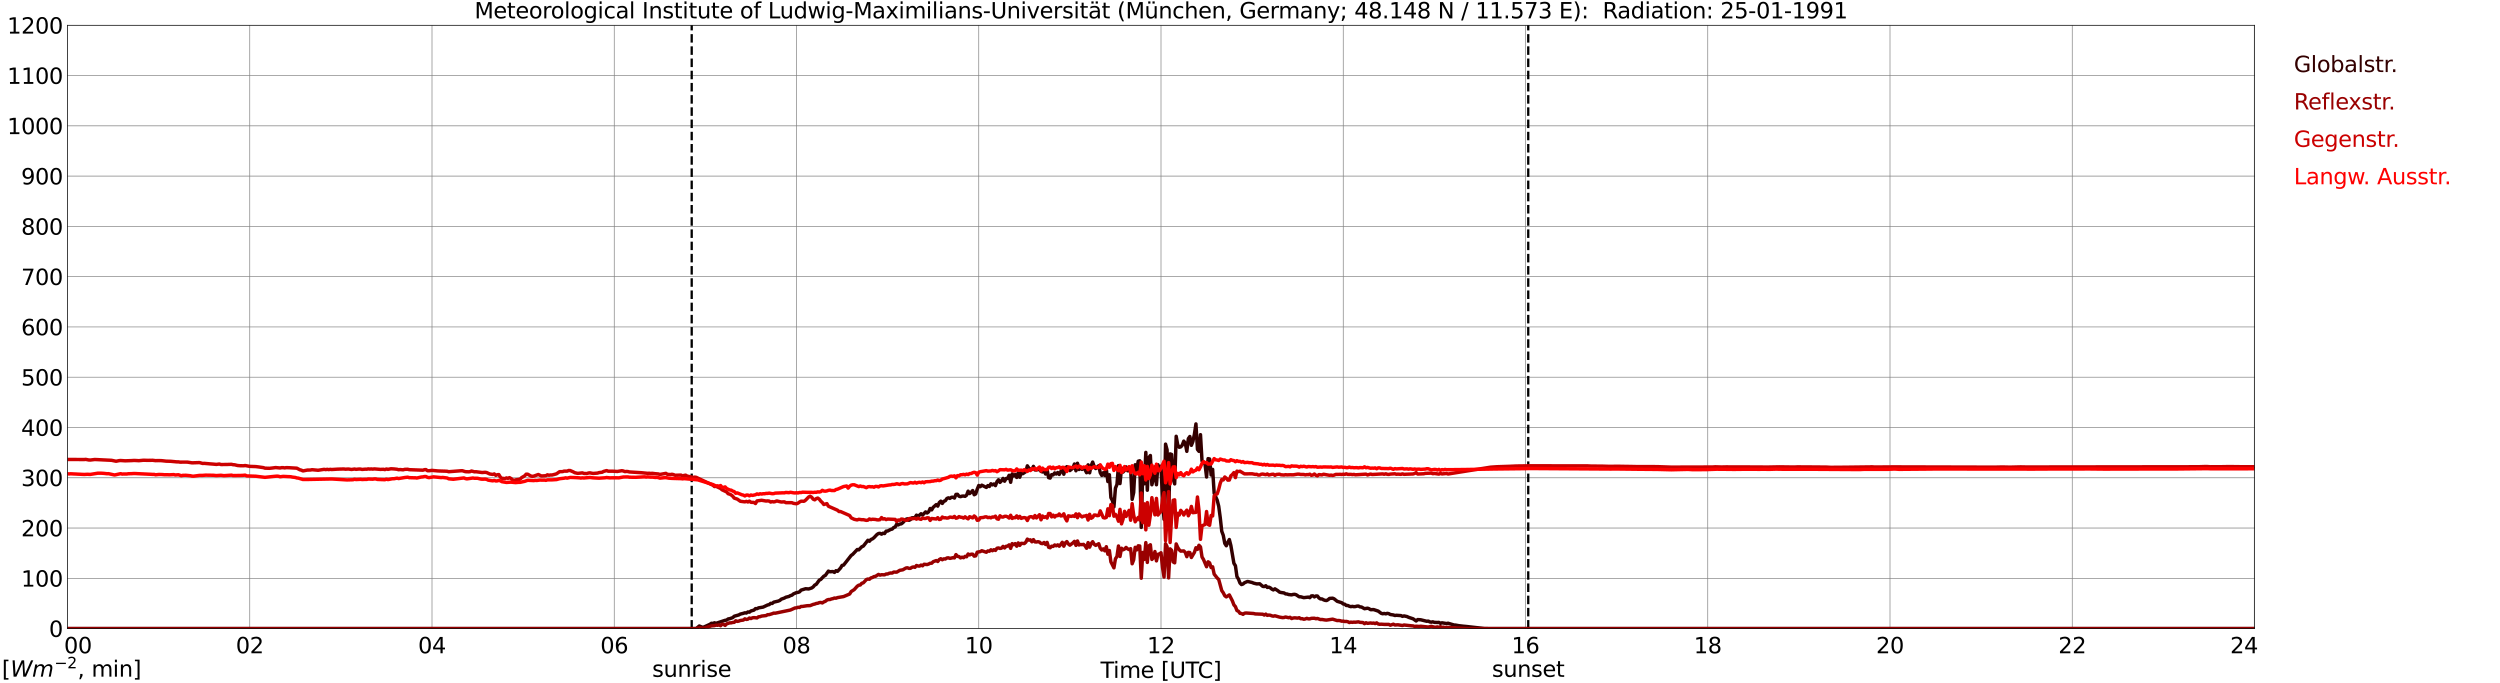 <?xml version="1.0" encoding="utf-8" standalone="no"?>
<!DOCTYPE svg PUBLIC "-//W3C//DTD SVG 1.1//EN"
  "http://www.w3.org/Graphics/SVG/1.1/DTD/svg11.dtd">
<svg xmlns:xlink="http://www.w3.org/1999/xlink" width="1085.4pt" height="296.64pt" viewBox="0 0 1085.4 296.64" xmlns="http://www.w3.org/2000/svg" version="1.1">
 <defs>
  <style type="text/css">*{stroke-linejoin: round; stroke-linecap: butt}</style>
 </defs>
 <g id="figure_1">
  <g id="patch_1">
   <path d="M 0 296.64 
L 1085.4 296.64 
L 1085.4 0 
L 0 0 
z
" style="fill: #ffffff"/>
  </g>
  <g id="axes_1">
   <g id="patch_2">
    <path d="M 29.306 272.909 
L 978.814 272.909 
L 978.814 10.976 
L 29.306 10.976 
z
" style="fill: #ffffff"/>
   </g>
   <g id="patch_3">
    <path d="M 978.814 272.909 
L 978.814 272.909 
L 978.814 10.976 
L 978.814 10.976 
z
" clip-path="url(#pf59d75c411)" style="fill: #d3d3d3; opacity: 0.25; stroke: #d3d3d3; stroke-linejoin: miter"/>
   </g>
   <g id="matplotlib.axis_1">
    <g id="xtick_1">
     <g id="line2d_1">
      <path d="M 29.306 272.909 
L 29.306 10.976 
" clip-path="url(#pf59d75c411)" style="fill: none; stroke: #808080; stroke-width: 0.3; stroke-linecap: square"/>
     </g>
     <g id="line2d_2"/>
     <g id="text_1">
      <!--    00 -->
      <g transform="translate(18.733 283.627) scale(0.095 -0.095)">
       <defs>
        <path id="DejaVuSans-20" transform="scale(0.016)"/>
        <path id="DejaVuSans-30" d="M 2034 4250 
Q 1547 4250 1301 3770 
Q 1056 3291 1056 2328 
Q 1056 1369 1301 889 
Q 1547 409 2034 409 
Q 2525 409 2770 889 
Q 3016 1369 3016 2328 
Q 3016 3291 2770 3770 
Q 2525 4250 2034 4250 
z
M 2034 4750 
Q 2819 4750 3233 4129 
Q 3647 3509 3647 2328 
Q 3647 1150 3233 529 
Q 2819 -91 2034 -91 
Q 1250 -91 836 529 
Q 422 1150 422 2328 
Q 422 3509 836 4129 
Q 1250 4750 2034 4750 
z
" transform="scale(0.016)"/>
       </defs>
       <use xlink:href="#DejaVuSans-20"/>
       <use xlink:href="#DejaVuSans-20" transform="translate(31.787 0)"/>
       <use xlink:href="#DejaVuSans-20" transform="translate(63.574 0)"/>
       <use xlink:href="#DejaVuSans-30" transform="translate(95.361 0)"/>
       <use xlink:href="#DejaVuSans-30" transform="translate(158.984 0)"/>
      </g>
     </g>
    </g>
    <g id="xtick_2">
     <g id="line2d_3">
      <path d="M 108.431 272.909 
L 108.431 10.976 
" clip-path="url(#pf59d75c411)" style="fill: none; stroke: #808080; stroke-width: 0.3; stroke-linecap: square"/>
     </g>
     <g id="line2d_4"/>
     <g id="text_2">
      <!-- 02 -->
      <g transform="translate(102.387 283.627) scale(0.095 -0.095)">
       <defs>
        <path id="DejaVuSans-32" d="M 1228 531 
L 3431 531 
L 3431 0 
L 469 0 
L 469 531 
Q 828 903 1448 1529 
Q 2069 2156 2228 2338 
Q 2531 2678 2651 2914 
Q 2772 3150 2772 3378 
Q 2772 3750 2511 3984 
Q 2250 4219 1831 4219 
Q 1534 4219 1204 4116 
Q 875 4013 500 3803 
L 500 4441 
Q 881 4594 1212 4672 
Q 1544 4750 1819 4750 
Q 2544 4750 2975 4387 
Q 3406 4025 3406 3419 
Q 3406 3131 3298 2873 
Q 3191 2616 2906 2266 
Q 2828 2175 2409 1742 
Q 1991 1309 1228 531 
z
" transform="scale(0.016)"/>
       </defs>
       <use xlink:href="#DejaVuSans-30"/>
       <use xlink:href="#DejaVuSans-32" transform="translate(63.623 0)"/>
      </g>
     </g>
    </g>
    <g id="xtick_3">
     <g id="line2d_5">
      <path d="M 187.557 272.909 
L 187.557 10.976 
" clip-path="url(#pf59d75c411)" style="fill: none; stroke: #808080; stroke-width: 0.3; stroke-linecap: square"/>
     </g>
     <g id="line2d_6"/>
     <g id="text_3">
      <!-- 04 -->
      <g transform="translate(181.513 283.627) scale(0.095 -0.095)">
       <defs>
        <path id="DejaVuSans-34" d="M 2419 4116 
L 825 1625 
L 2419 1625 
L 2419 4116 
z
M 2253 4666 
L 3047 4666 
L 3047 1625 
L 3713 1625 
L 3713 1100 
L 3047 1100 
L 3047 0 
L 2419 0 
L 2419 1100 
L 313 1100 
L 313 1709 
L 2253 4666 
z
" transform="scale(0.016)"/>
       </defs>
       <use xlink:href="#DejaVuSans-30"/>
       <use xlink:href="#DejaVuSans-34" transform="translate(63.623 0)"/>
      </g>
     </g>
    </g>
    <g id="xtick_4">
     <g id="line2d_7">
      <path d="M 266.683 272.909 
L 266.683 10.976 
" clip-path="url(#pf59d75c411)" style="fill: none; stroke: #808080; stroke-width: 0.3; stroke-linecap: square"/>
     </g>
     <g id="line2d_8"/>
     <g id="text_4">
      <!-- 06 -->
      <g transform="translate(260.638 283.627) scale(0.095 -0.095)">
       <defs>
        <path id="DejaVuSans-36" d="M 2113 2584 
Q 1688 2584 1439 2293 
Q 1191 2003 1191 1497 
Q 1191 994 1439 701 
Q 1688 409 2113 409 
Q 2538 409 2786 701 
Q 3034 994 3034 1497 
Q 3034 2003 2786 2293 
Q 2538 2584 2113 2584 
z
M 3366 4563 
L 3366 3988 
Q 3128 4100 2886 4159 
Q 2644 4219 2406 4219 
Q 1781 4219 1451 3797 
Q 1122 3375 1075 2522 
Q 1259 2794 1537 2939 
Q 1816 3084 2150 3084 
Q 2853 3084 3261 2657 
Q 3669 2231 3669 1497 
Q 3669 778 3244 343 
Q 2819 -91 2113 -91 
Q 1303 -91 875 529 
Q 447 1150 447 2328 
Q 447 3434 972 4092 
Q 1497 4750 2381 4750 
Q 2619 4750 2861 4703 
Q 3103 4656 3366 4563 
z
" transform="scale(0.016)"/>
       </defs>
       <use xlink:href="#DejaVuSans-30"/>
       <use xlink:href="#DejaVuSans-36" transform="translate(63.623 0)"/>
      </g>
     </g>
    </g>
    <g id="xtick_5">
     <g id="line2d_9">
      <path d="M 345.808 272.909 
L 345.808 10.976 
" clip-path="url(#pf59d75c411)" style="fill: none; stroke: #808080; stroke-width: 0.3; stroke-linecap: square"/>
     </g>
     <g id="line2d_10"/>
     <g id="text_5">
      <!-- 08 -->
      <g transform="translate(339.764 283.627) scale(0.095 -0.095)">
       <defs>
        <path id="DejaVuSans-38" d="M 2034 2216 
Q 1584 2216 1326 1975 
Q 1069 1734 1069 1313 
Q 1069 891 1326 650 
Q 1584 409 2034 409 
Q 2484 409 2743 651 
Q 3003 894 3003 1313 
Q 3003 1734 2745 1975 
Q 2488 2216 2034 2216 
z
M 1403 2484 
Q 997 2584 770 2862 
Q 544 3141 544 3541 
Q 544 4100 942 4425 
Q 1341 4750 2034 4750 
Q 2731 4750 3128 4425 
Q 3525 4100 3525 3541 
Q 3525 3141 3298 2862 
Q 3072 2584 2669 2484 
Q 3125 2378 3379 2068 
Q 3634 1759 3634 1313 
Q 3634 634 3220 271 
Q 2806 -91 2034 -91 
Q 1263 -91 848 271 
Q 434 634 434 1313 
Q 434 1759 690 2068 
Q 947 2378 1403 2484 
z
M 1172 3481 
Q 1172 3119 1398 2916 
Q 1625 2713 2034 2713 
Q 2441 2713 2670 2916 
Q 2900 3119 2900 3481 
Q 2900 3844 2670 4047 
Q 2441 4250 2034 4250 
Q 1625 4250 1398 4047 
Q 1172 3844 1172 3481 
z
" transform="scale(0.016)"/>
       </defs>
       <use xlink:href="#DejaVuSans-30"/>
       <use xlink:href="#DejaVuSans-38" transform="translate(63.623 0)"/>
      </g>
     </g>
    </g>
    <g id="xtick_6">
     <g id="line2d_11">
      <path d="M 424.934 272.909 
L 424.934 10.976 
" clip-path="url(#pf59d75c411)" style="fill: none; stroke: #808080; stroke-width: 0.3; stroke-linecap: square"/>
     </g>
     <g id="line2d_12"/>
     <g id="text_6">
      <!-- 10 -->
      <g transform="translate(418.89 283.627) scale(0.095 -0.095)">
       <defs>
        <path id="DejaVuSans-31" d="M 794 531 
L 1825 531 
L 1825 4091 
L 703 3866 
L 703 4441 
L 1819 4666 
L 2450 4666 
L 2450 531 
L 3481 531 
L 3481 0 
L 794 0 
L 794 531 
z
" transform="scale(0.016)"/>
       </defs>
       <use xlink:href="#DejaVuSans-31"/>
       <use xlink:href="#DejaVuSans-30" transform="translate(63.623 0)"/>
      </g>
     </g>
    </g>
    <g id="xtick_7">
     <g id="line2d_13">
      <path d="M 504.06 272.909 
L 504.06 10.976 
" clip-path="url(#pf59d75c411)" style="fill: none; stroke: #808080; stroke-width: 0.3; stroke-linecap: square"/>
     </g>
     <g id="line2d_14"/>
     <g id="text_7">
      <!-- 12 -->
      <g transform="translate(498.015 283.627) scale(0.095 -0.095)">
       <use xlink:href="#DejaVuSans-31"/>
       <use xlink:href="#DejaVuSans-32" transform="translate(63.623 0)"/>
      </g>
     </g>
    </g>
    <g id="xtick_8">
     <g id="line2d_15">
      <path d="M 583.185 272.909 
L 583.185 10.976 
" clip-path="url(#pf59d75c411)" style="fill: none; stroke: #808080; stroke-width: 0.3; stroke-linecap: square"/>
     </g>
     <g id="line2d_16"/>
     <g id="text_8">
      <!-- 14 -->
      <g transform="translate(577.141 283.627) scale(0.095 -0.095)">
       <use xlink:href="#DejaVuSans-31"/>
       <use xlink:href="#DejaVuSans-34" transform="translate(63.623 0)"/>
      </g>
     </g>
    </g>
    <g id="xtick_9">
     <g id="line2d_17">
      <path d="M 662.311 272.909 
L 662.311 10.976 
" clip-path="url(#pf59d75c411)" style="fill: none; stroke: #808080; stroke-width: 0.3; stroke-linecap: square"/>
     </g>
     <g id="line2d_18"/>
     <g id="text_9">
      <!-- 16 -->
      <g transform="translate(656.267 283.627) scale(0.095 -0.095)">
       <use xlink:href="#DejaVuSans-31"/>
       <use xlink:href="#DejaVuSans-36" transform="translate(63.623 0)"/>
      </g>
     </g>
    </g>
    <g id="xtick_10">
     <g id="line2d_19">
      <path d="M 741.437 272.909 
L 741.437 10.976 
" clip-path="url(#pf59d75c411)" style="fill: none; stroke: #808080; stroke-width: 0.3; stroke-linecap: square"/>
     </g>
     <g id="line2d_20"/>
     <g id="text_10">
      <!-- 18 -->
      <g transform="translate(735.392 283.627) scale(0.095 -0.095)">
       <use xlink:href="#DejaVuSans-31"/>
       <use xlink:href="#DejaVuSans-38" transform="translate(63.623 0)"/>
      </g>
     </g>
    </g>
    <g id="xtick_11">
     <g id="line2d_21">
      <path d="M 820.562 272.909 
L 820.562 10.976 
" clip-path="url(#pf59d75c411)" style="fill: none; stroke: #808080; stroke-width: 0.3; stroke-linecap: square"/>
     </g>
     <g id="line2d_22"/>
     <g id="text_11">
      <!-- 20 -->
      <g transform="translate(814.518 283.627) scale(0.095 -0.095)">
       <use xlink:href="#DejaVuSans-32"/>
       <use xlink:href="#DejaVuSans-30" transform="translate(63.623 0)"/>
      </g>
     </g>
    </g>
    <g id="xtick_12">
     <g id="line2d_23">
      <path d="M 899.688 272.909 
L 899.688 10.976 
" clip-path="url(#pf59d75c411)" style="fill: none; stroke: #808080; stroke-width: 0.3; stroke-linecap: square"/>
     </g>
     <g id="line2d_24"/>
     <g id="text_12">
      <!-- 22 -->
      <g transform="translate(893.644 283.627) scale(0.095 -0.095)">
       <use xlink:href="#DejaVuSans-32"/>
       <use xlink:href="#DejaVuSans-32" transform="translate(63.623 0)"/>
      </g>
     </g>
    </g>
    <g id="xtick_13">
     <g id="line2d_25">
      <path d="M 978.814 272.909 
L 978.814 10.976 
" clip-path="url(#pf59d75c411)" style="fill: none; stroke: #808080; stroke-width: 0.3; stroke-linecap: square"/>
     </g>
     <g id="line2d_26"/>
     <g id="text_13">
      <!-- 24    -->
      <g transform="translate(968.241 283.627) scale(0.095 -0.095)">
       <use xlink:href="#DejaVuSans-32"/>
       <use xlink:href="#DejaVuSans-34" transform="translate(63.623 0)"/>
       <use xlink:href="#DejaVuSans-20" transform="translate(127.246 0)"/>
       <use xlink:href="#DejaVuSans-20" transform="translate(159.033 0)"/>
       <use xlink:href="#DejaVuSans-20" transform="translate(190.82 0)"/>
      </g>
     </g>
    </g>
    <g id="text_14">
     <!-- Time [UTC] -->
     <g transform="translate(477.806 294.322) scale(0.095 -0.095)">
      <defs>
       <path id="DejaVuSans-54" d="M -19 4666 
L 3928 4666 
L 3928 4134 
L 2272 4134 
L 2272 0 
L 1638 0 
L 1638 4134 
L -19 4134 
L -19 4666 
z
" transform="scale(0.016)"/>
       <path id="DejaVuSans-69" d="M 603 3500 
L 1178 3500 
L 1178 0 
L 603 0 
L 603 3500 
z
M 603 4863 
L 1178 4863 
L 1178 4134 
L 603 4134 
L 603 4863 
z
" transform="scale(0.016)"/>
       <path id="DejaVuSans-6d" d="M 3328 2828 
Q 3544 3216 3844 3400 
Q 4144 3584 4550 3584 
Q 5097 3584 5394 3201 
Q 5691 2819 5691 2113 
L 5691 0 
L 5113 0 
L 5113 2094 
Q 5113 2597 4934 2840 
Q 4756 3084 4391 3084 
Q 3944 3084 3684 2787 
Q 3425 2491 3425 1978 
L 3425 0 
L 2847 0 
L 2847 2094 
Q 2847 2600 2669 2842 
Q 2491 3084 2119 3084 
Q 1678 3084 1418 2786 
Q 1159 2488 1159 1978 
L 1159 0 
L 581 0 
L 581 3500 
L 1159 3500 
L 1159 2956 
Q 1356 3278 1631 3431 
Q 1906 3584 2284 3584 
Q 2666 3584 2933 3390 
Q 3200 3197 3328 2828 
z
" transform="scale(0.016)"/>
       <path id="DejaVuSans-65" d="M 3597 1894 
L 3597 1613 
L 953 1613 
Q 991 1019 1311 708 
Q 1631 397 2203 397 
Q 2534 397 2845 478 
Q 3156 559 3463 722 
L 3463 178 
Q 3153 47 2828 -22 
Q 2503 -91 2169 -91 
Q 1331 -91 842 396 
Q 353 884 353 1716 
Q 353 2575 817 3079 
Q 1281 3584 2069 3584 
Q 2775 3584 3186 3129 
Q 3597 2675 3597 1894 
z
M 3022 2063 
Q 3016 2534 2758 2815 
Q 2500 3097 2075 3097 
Q 1594 3097 1305 2825 
Q 1016 2553 972 2059 
L 3022 2063 
z
" transform="scale(0.016)"/>
       <path id="DejaVuSans-5b" d="M 550 4863 
L 1875 4863 
L 1875 4416 
L 1125 4416 
L 1125 -397 
L 1875 -397 
L 1875 -844 
L 550 -844 
L 550 4863 
z
" transform="scale(0.016)"/>
       <path id="DejaVuSans-55" d="M 556 4666 
L 1191 4666 
L 1191 1831 
Q 1191 1081 1462 751 
Q 1734 422 2344 422 
Q 2950 422 3222 751 
Q 3494 1081 3494 1831 
L 3494 4666 
L 4128 4666 
L 4128 1753 
Q 4128 841 3676 375 
Q 3225 -91 2344 -91 
Q 1459 -91 1007 375 
Q 556 841 556 1753 
L 556 4666 
z
" transform="scale(0.016)"/>
       <path id="DejaVuSans-43" d="M 4122 4306 
L 4122 3641 
Q 3803 3938 3442 4084 
Q 3081 4231 2675 4231 
Q 1875 4231 1450 3742 
Q 1025 3253 1025 2328 
Q 1025 1406 1450 917 
Q 1875 428 2675 428 
Q 3081 428 3442 575 
Q 3803 722 4122 1019 
L 4122 359 
Q 3791 134 3420 21 
Q 3050 -91 2638 -91 
Q 1578 -91 968 557 
Q 359 1206 359 2328 
Q 359 3453 968 4101 
Q 1578 4750 2638 4750 
Q 3056 4750 3426 4639 
Q 3797 4528 4122 4306 
z
" transform="scale(0.016)"/>
       <path id="DejaVuSans-5d" d="M 1947 4863 
L 1947 -844 
L 622 -844 
L 622 -397 
L 1369 -397 
L 1369 4416 
L 622 4416 
L 622 4863 
L 1947 4863 
z
" transform="scale(0.016)"/>
      </defs>
      <use xlink:href="#DejaVuSans-54"/>
      <use xlink:href="#DejaVuSans-69" transform="translate(57.959 0)"/>
      <use xlink:href="#DejaVuSans-6d" transform="translate(85.742 0)"/>
      <use xlink:href="#DejaVuSans-65" transform="translate(183.154 0)"/>
      <use xlink:href="#DejaVuSans-20" transform="translate(244.678 0)"/>
      <use xlink:href="#DejaVuSans-5b" transform="translate(276.465 0)"/>
      <use xlink:href="#DejaVuSans-55" transform="translate(315.479 0)"/>
      <use xlink:href="#DejaVuSans-54" transform="translate(388.672 0)"/>
      <use xlink:href="#DejaVuSans-43" transform="translate(443.881 0)"/>
      <use xlink:href="#DejaVuSans-5d" transform="translate(513.705 0)"/>
     </g>
    </g>
   </g>
   <g id="matplotlib.axis_2">
    <g id="ytick_1">
     <g id="line2d_27">
      <path d="M 29.306 272.909 
L 978.814 272.909 
" clip-path="url(#pf59d75c411)" style="fill: none; stroke: #808080; stroke-width: 0.3; stroke-linecap: square"/>
     </g>
     <g id="line2d_28"/>
     <g id="text_15">
      <!-- 0 -->
      <g transform="translate(21.261 276.518) scale(0.095 -0.095)">
       <use xlink:href="#DejaVuSans-30"/>
      </g>
     </g>
    </g>
    <g id="ytick_2">
     <g id="line2d_29">
      <path d="M 29.306 251.081 
L 978.814 251.081 
" clip-path="url(#pf59d75c411)" style="fill: none; stroke: #808080; stroke-width: 0.3; stroke-linecap: square"/>
     </g>
     <g id="line2d_30"/>
     <g id="text_16">
      <!-- 100 -->
      <g transform="translate(9.173 254.69) scale(0.095 -0.095)">
       <use xlink:href="#DejaVuSans-31"/>
       <use xlink:href="#DejaVuSans-30" transform="translate(63.623 0)"/>
       <use xlink:href="#DejaVuSans-30" transform="translate(127.246 0)"/>
      </g>
     </g>
    </g>
    <g id="ytick_3">
     <g id="line2d_31">
      <path d="M 29.306 229.253 
L 978.814 229.253 
" clip-path="url(#pf59d75c411)" style="fill: none; stroke: #808080; stroke-width: 0.3; stroke-linecap: square"/>
     </g>
     <g id="line2d_32"/>
     <g id="text_17">
      <!-- 200 -->
      <g transform="translate(9.173 232.863) scale(0.095 -0.095)">
       <use xlink:href="#DejaVuSans-32"/>
       <use xlink:href="#DejaVuSans-30" transform="translate(63.623 0)"/>
       <use xlink:href="#DejaVuSans-30" transform="translate(127.246 0)"/>
      </g>
     </g>
    </g>
    <g id="ytick_4">
     <g id="line2d_33">
      <path d="M 29.306 207.426 
L 978.814 207.426 
" clip-path="url(#pf59d75c411)" style="fill: none; stroke: #808080; stroke-width: 0.3; stroke-linecap: square"/>
     </g>
     <g id="line2d_34"/>
     <g id="text_18">
      <!-- 300 -->
      <g transform="translate(9.173 211.035) scale(0.095 -0.095)">
       <defs>
        <path id="DejaVuSans-33" d="M 2597 2516 
Q 3050 2419 3304 2112 
Q 3559 1806 3559 1356 
Q 3559 666 3084 287 
Q 2609 -91 1734 -91 
Q 1441 -91 1130 -33 
Q 819 25 488 141 
L 488 750 
Q 750 597 1062 519 
Q 1375 441 1716 441 
Q 2309 441 2620 675 
Q 2931 909 2931 1356 
Q 2931 1769 2642 2001 
Q 2353 2234 1838 2234 
L 1294 2234 
L 1294 2753 
L 1863 2753 
Q 2328 2753 2575 2939 
Q 2822 3125 2822 3475 
Q 2822 3834 2567 4026 
Q 2313 4219 1838 4219 
Q 1578 4219 1281 4162 
Q 984 4106 628 3988 
L 628 4550 
Q 988 4650 1302 4700 
Q 1616 4750 1894 4750 
Q 2613 4750 3031 4423 
Q 3450 4097 3450 3541 
Q 3450 3153 3228 2886 
Q 3006 2619 2597 2516 
z
" transform="scale(0.016)"/>
       </defs>
       <use xlink:href="#DejaVuSans-33"/>
       <use xlink:href="#DejaVuSans-30" transform="translate(63.623 0)"/>
       <use xlink:href="#DejaVuSans-30" transform="translate(127.246 0)"/>
      </g>
     </g>
    </g>
    <g id="ytick_5">
     <g id="line2d_35">
      <path d="M 29.306 185.598 
L 978.814 185.598 
" clip-path="url(#pf59d75c411)" style="fill: none; stroke: #808080; stroke-width: 0.3; stroke-linecap: square"/>
     </g>
     <g id="line2d_36"/>
     <g id="text_19">
      <!-- 400 -->
      <g transform="translate(9.173 189.207) scale(0.095 -0.095)">
       <use xlink:href="#DejaVuSans-34"/>
       <use xlink:href="#DejaVuSans-30" transform="translate(63.623 0)"/>
       <use xlink:href="#DejaVuSans-30" transform="translate(127.246 0)"/>
      </g>
     </g>
    </g>
    <g id="ytick_6">
     <g id="line2d_37">
      <path d="M 29.306 163.77 
L 978.814 163.77 
" clip-path="url(#pf59d75c411)" style="fill: none; stroke: #808080; stroke-width: 0.3; stroke-linecap: square"/>
     </g>
     <g id="line2d_38"/>
     <g id="text_20">
      <!-- 500 -->
      <g transform="translate(9.173 167.379) scale(0.095 -0.095)">
       <defs>
        <path id="DejaVuSans-35" d="M 691 4666 
L 3169 4666 
L 3169 4134 
L 1269 4134 
L 1269 2991 
Q 1406 3038 1543 3061 
Q 1681 3084 1819 3084 
Q 2600 3084 3056 2656 
Q 3513 2228 3513 1497 
Q 3513 744 3044 326 
Q 2575 -91 1722 -91 
Q 1428 -91 1123 -41 
Q 819 9 494 109 
L 494 744 
Q 775 591 1075 516 
Q 1375 441 1709 441 
Q 2250 441 2565 725 
Q 2881 1009 2881 1497 
Q 2881 1984 2565 2268 
Q 2250 2553 1709 2553 
Q 1456 2553 1204 2497 
Q 953 2441 691 2322 
L 691 4666 
z
" transform="scale(0.016)"/>
       </defs>
       <use xlink:href="#DejaVuSans-35"/>
       <use xlink:href="#DejaVuSans-30" transform="translate(63.623 0)"/>
       <use xlink:href="#DejaVuSans-30" transform="translate(127.246 0)"/>
      </g>
     </g>
    </g>
    <g id="ytick_7">
     <g id="line2d_39">
      <path d="M 29.306 141.942 
L 978.814 141.942 
" clip-path="url(#pf59d75c411)" style="fill: none; stroke: #808080; stroke-width: 0.3; stroke-linecap: square"/>
     </g>
     <g id="line2d_40"/>
     <g id="text_21">
      <!-- 600 -->
      <g transform="translate(9.173 145.551) scale(0.095 -0.095)">
       <use xlink:href="#DejaVuSans-36"/>
       <use xlink:href="#DejaVuSans-30" transform="translate(63.623 0)"/>
       <use xlink:href="#DejaVuSans-30" transform="translate(127.246 0)"/>
      </g>
     </g>
    </g>
    <g id="ytick_8">
     <g id="line2d_41">
      <path d="M 29.306 120.114 
L 978.814 120.114 
" clip-path="url(#pf59d75c411)" style="fill: none; stroke: #808080; stroke-width: 0.3; stroke-linecap: square"/>
     </g>
     <g id="line2d_42"/>
     <g id="text_22">
      <!-- 700 -->
      <g transform="translate(9.173 123.724) scale(0.095 -0.095)">
       <defs>
        <path id="DejaVuSans-37" d="M 525 4666 
L 3525 4666 
L 3525 4397 
L 1831 0 
L 1172 0 
L 2766 4134 
L 525 4134 
L 525 4666 
z
" transform="scale(0.016)"/>
       </defs>
       <use xlink:href="#DejaVuSans-37"/>
       <use xlink:href="#DejaVuSans-30" transform="translate(63.623 0)"/>
       <use xlink:href="#DejaVuSans-30" transform="translate(127.246 0)"/>
      </g>
     </g>
    </g>
    <g id="ytick_9">
     <g id="line2d_43">
      <path d="M 29.306 98.287 
L 978.814 98.287 
" clip-path="url(#pf59d75c411)" style="fill: none; stroke: #808080; stroke-width: 0.3; stroke-linecap: square"/>
     </g>
     <g id="line2d_44"/>
     <g id="text_23">
      <!-- 800 -->
      <g transform="translate(9.173 101.896) scale(0.095 -0.095)">
       <use xlink:href="#DejaVuSans-38"/>
       <use xlink:href="#DejaVuSans-30" transform="translate(63.623 0)"/>
       <use xlink:href="#DejaVuSans-30" transform="translate(127.246 0)"/>
      </g>
     </g>
    </g>
    <g id="ytick_10">
     <g id="line2d_45">
      <path d="M 29.306 76.459 
L 978.814 76.459 
" clip-path="url(#pf59d75c411)" style="fill: none; stroke: #808080; stroke-width: 0.3; stroke-linecap: square"/>
     </g>
     <g id="line2d_46"/>
     <g id="text_24">
      <!-- 900 -->
      <g transform="translate(9.173 80.068) scale(0.095 -0.095)">
       <defs>
        <path id="DejaVuSans-39" d="M 703 97 
L 703 672 
Q 941 559 1184 500 
Q 1428 441 1663 441 
Q 2288 441 2617 861 
Q 2947 1281 2994 2138 
Q 2813 1869 2534 1725 
Q 2256 1581 1919 1581 
Q 1219 1581 811 2004 
Q 403 2428 403 3163 
Q 403 3881 828 4315 
Q 1253 4750 1959 4750 
Q 2769 4750 3195 4129 
Q 3622 3509 3622 2328 
Q 3622 1225 3098 567 
Q 2575 -91 1691 -91 
Q 1453 -91 1209 -44 
Q 966 3 703 97 
z
M 1959 2075 
Q 2384 2075 2632 2365 
Q 2881 2656 2881 3163 
Q 2881 3666 2632 3958 
Q 2384 4250 1959 4250 
Q 1534 4250 1286 3958 
Q 1038 3666 1038 3163 
Q 1038 2656 1286 2365 
Q 1534 2075 1959 2075 
z
" transform="scale(0.016)"/>
       </defs>
       <use xlink:href="#DejaVuSans-39"/>
       <use xlink:href="#DejaVuSans-30" transform="translate(63.623 0)"/>
       <use xlink:href="#DejaVuSans-30" transform="translate(127.246 0)"/>
      </g>
     </g>
    </g>
    <g id="ytick_11">
     <g id="line2d_47">
      <path d="M 29.306 54.631 
L 978.814 54.631 
" clip-path="url(#pf59d75c411)" style="fill: none; stroke: #808080; stroke-width: 0.3; stroke-linecap: square"/>
     </g>
     <g id="line2d_48"/>
     <g id="text_25">
      <!-- 1000 -->
      <g transform="translate(3.128 58.24) scale(0.095 -0.095)">
       <use xlink:href="#DejaVuSans-31"/>
       <use xlink:href="#DejaVuSans-30" transform="translate(63.623 0)"/>
       <use xlink:href="#DejaVuSans-30" transform="translate(127.246 0)"/>
       <use xlink:href="#DejaVuSans-30" transform="translate(190.869 0)"/>
      </g>
     </g>
    </g>
    <g id="ytick_12">
     <g id="line2d_49">
      <path d="M 29.306 32.803 
L 978.814 32.803 
" clip-path="url(#pf59d75c411)" style="fill: none; stroke: #808080; stroke-width: 0.3; stroke-linecap: square"/>
     </g>
     <g id="line2d_50"/>
     <g id="text_26">
      <!-- 1100 -->
      <g transform="translate(3.128 36.413) scale(0.095 -0.095)">
       <use xlink:href="#DejaVuSans-31"/>
       <use xlink:href="#DejaVuSans-31" transform="translate(63.623 0)"/>
       <use xlink:href="#DejaVuSans-30" transform="translate(127.246 0)"/>
       <use xlink:href="#DejaVuSans-30" transform="translate(190.869 0)"/>
      </g>
     </g>
    </g>
    <g id="ytick_13">
     <g id="line2d_51">
      <path d="M 29.306 10.976 
L 978.814 10.976 
" clip-path="url(#pf59d75c411)" style="fill: none; stroke: #808080; stroke-width: 0.3; stroke-linecap: square"/>
     </g>
     <g id="line2d_52"/>
     <g id="text_27">
      <!-- 1200 -->
      <g transform="translate(3.128 14.585) scale(0.095 -0.095)">
       <use xlink:href="#DejaVuSans-31"/>
       <use xlink:href="#DejaVuSans-32" transform="translate(63.623 0)"/>
       <use xlink:href="#DejaVuSans-30" transform="translate(127.246 0)"/>
       <use xlink:href="#DejaVuSans-30" transform="translate(190.869 0)"/>
      </g>
     </g>
    </g>
   </g>
   <g id="line2d_53">
    <path d="M 300.311 272.909 
L 300.311 10.976 
" clip-path="url(#pf59d75c411)" style="fill: none; stroke-dasharray: 3.7,1.6; stroke-dashoffset: 0; stroke: #000000"/>
   </g>
   <g id="line2d_54">
    <path d="M 663.498 272.909 
L 663.498 10.976 
" clip-path="url(#pf59d75c411)" style="fill: none; stroke-dasharray: 3.7,1.6; stroke-dashoffset: 0; stroke: #000000"/>
   </g>
   <g id="line2d_55">
    <path d="M 29.306 272.909 
L 302.289 272.909 
L 303.608 271.78 
L 304.927 272.335 
L 305.586 272.247 
L 308.224 271.051 
L 308.883 270.595 
L 309.543 270.671 
L 310.202 270.392 
L 310.861 270.623 
L 314.818 269.318 
L 315.477 269.224 
L 316.136 268.711 
L 316.796 268.62 
L 318.114 268.153 
L 318.774 267.546 
L 320.752 266.987 
L 321.411 266.614 
L 322.73 266.286 
L 323.39 266.053 
L 324.049 266.147 
L 324.708 265.679 
L 325.368 265.773 
L 326.027 265.26 
L 327.346 264.887 
L 328.005 264.234 
L 328.665 264.28 
L 329.324 263.907 
L 331.302 263.582 
L 333.28 262.65 
L 333.94 262.508 
L 334.599 261.949 
L 335.258 261.995 
L 335.918 261.436 
L 337.896 260.969 
L 338.555 260.69 
L 339.215 260.131 
L 340.533 259.664 
L 341.193 259.29 
L 342.512 258.963 
L 343.171 258.592 
L 343.83 258.404 
L 344.49 257.845 
L 345.808 257.284 
L 346.468 257.191 
L 347.127 256.959 
L 347.787 256.213 
L 349.765 255.606 
L 351.083 255.7 
L 352.402 255.279 
L 353.062 254.814 
L 353.721 254.019 
L 354.38 253.694 
L 355.699 251.876 
L 356.359 251.548 
L 357.677 250.149 
L 358.337 249.822 
L 359.655 247.957 
L 360.315 248.237 
L 361.634 248.143 
L 362.293 248.516 
L 362.952 247.77 
L 363.612 248.049 
L 364.93 246.604 
L 365.59 245.484 
L 366.249 245.345 
L 369.546 241.147 
L 370.206 240.68 
L 372.184 238.582 
L 372.843 238.722 
L 374.162 237.369 
L 374.821 237.089 
L 376.14 235.411 
L 376.799 234.571 
L 377.459 234.99 
L 378.118 234.243 
L 378.777 233.964 
L 379.437 233.451 
L 380.756 232.052 
L 381.415 231.633 
L 382.074 231.539 
L 382.734 231.912 
L 383.393 231.493 
L 384.053 231.633 
L 384.712 230.607 
L 385.371 230.559 
L 386.69 229.86 
L 387.349 229.72 
L 388.009 229.02 
L 388.668 228.786 
L 389.328 227.527 
L 389.987 227.9 
L 390.646 227.527 
L 391.306 227.435 
L 391.965 226.922 
L 393.284 225.475 
L 393.943 225.241 
L 394.603 225.896 
L 395.262 225.615 
L 395.921 224.822 
L 397.24 224.728 
L 397.899 223.657 
L 398.559 224.03 
L 399.218 223.657 
L 399.878 223.05 
L 400.537 223.611 
L 401.856 222.257 
L 402.515 222.725 
L 403.175 222.209 
L 403.834 220.764 
L 404.493 221.371 
L 405.153 220.252 
L 406.471 219.086 
L 407.131 219.739 
L 407.79 218.2 
L 408.45 217.593 
L 409.109 218.573 
L 409.768 217.639 
L 410.428 217.407 
L 411.087 216.427 
L 411.746 216.148 
L 412.406 216.379 
L 413.065 215.914 
L 413.725 215.866 
L 414.384 216.24 
L 415.043 214.655 
L 415.703 214.607 
L 416.362 215.447 
L 417.022 215.635 
L 417.681 215.401 
L 418.34 215.353 
L 419 215.493 
L 419.659 214.98 
L 420.318 213.256 
L 420.978 214.282 
L 421.637 213.723 
L 422.297 212.976 
L 422.956 214.795 
L 423.615 214.421 
L 424.275 212.37 
L 424.934 210.783 
L 425.593 211.296 
L 426.253 210.643 
L 428.231 211.623 
L 428.89 210.831 
L 429.55 211.204 
L 430.209 210.036 
L 430.869 210.503 
L 431.528 210.13 
L 432.187 210.831 
L 432.847 209.104 
L 433.506 208.312 
L 434.165 209.431 
L 434.825 208.731 
L 435.484 207.705 
L 436.144 208.919 
L 436.803 207.751 
L 437.462 207.705 
L 438.122 206.352 
L 438.781 209.383 
L 439.44 205.747 
L 440.1 206.633 
L 440.759 206.026 
L 441.419 207.286 
L 442.078 205.234 
L 442.737 207.192 
L 443.397 205.186 
L 444.056 205.653 
L 445.375 204.767 
L 446.034 202.248 
L 446.694 203.228 
L 447.353 203.741 
L 448.012 203.833 
L 448.672 202.482 
L 449.331 204.02 
L 449.991 204.02 
L 450.65 203.833 
L 451.309 203.881 
L 451.969 204.673 
L 452.628 204.907 
L 453.287 204.3 
L 453.947 205.793 
L 454.606 203.881 
L 455.266 207.377 
L 455.925 207.565 
L 456.584 206.072 
L 457.244 206.166 
L 457.903 205.326 
L 458.563 205.793 
L 459.222 205.14 
L 459.881 205.978 
L 460.541 204.861 
L 461.2 202.994 
L 461.859 205.887 
L 462.519 203.32 
L 463.178 202.621 
L 464.497 204.3 
L 465.816 203.228 
L 466.475 201.456 
L 467.134 204.394 
L 467.794 201.128 
L 468.453 203.833 
L 469.113 203.274 
L 469.772 203.787 
L 470.431 202.994 
L 471.091 203.975 
L 471.75 205.234 
L 472.409 201.829 
L 473.069 205.28 
L 473.728 202.248 
L 474.388 200.615 
L 475.047 202.527 
L 475.706 203.414 
L 477.025 202.202 
L 477.685 205.234 
L 478.344 206.4 
L 479.003 205.234 
L 479.663 206.445 
L 480.322 203.787 
L 480.981 209.058 
L 481.641 206.12 
L 482.3 216.054 
L 482.96 217.313 
L 483.619 220.066 
L 484.278 211.95 
L 484.938 210.364 
L 485.597 202.154 
L 486.256 209.944 
L 486.916 203.18 
L 487.575 204.952 
L 488.235 204.254 
L 488.894 202.715 
L 489.553 204.394 
L 490.213 204.348 
L 490.872 203.274 
L 491.532 216.801 
L 492.191 213.863 
L 492.85 201.781 
L 493.51 204.02 
L 494.169 200.242 
L 494.828 200.056 
L 495.488 228.974 
L 496.147 204.439 
L 496.807 210.036 
L 497.466 196.418 
L 498.125 212.837 
L 498.785 198.657 
L 499.444 197.771 
L 500.103 210.457 
L 500.763 207.938 
L 501.422 202.715 
L 502.082 210.457 
L 502.741 201.781 
L 503.4 204.066 
L 504.06 202.434 
L 504.719 217.407 
L 505.379 225.475 
L 506.038 192.827 
L 506.697 195.298 
L 507.357 225.383 
L 508.016 197.07 
L 508.675 197.304 
L 509.335 207.938 
L 509.994 210.084 
L 510.654 189.422 
L 511.313 193.107 
L 511.972 194.178 
L 512.632 194.039 
L 513.291 193.246 
L 513.95 191.52 
L 514.61 192.454 
L 515.269 195.951 
L 515.929 190.448 
L 516.588 189.516 
L 517.247 193.34 
L 517.907 191.659 
L 518.566 188.488 
L 519.226 184.057 
L 519.885 195.112 
L 520.544 195.951 
L 521.204 188.721 
L 521.863 200.102 
L 522.522 200.661 
L 523.182 201.595 
L 523.841 207.098 
L 524.501 199.122 
L 525.16 199.262 
L 525.819 206.212 
L 526.479 203.787 
L 527.138 214.142 
L 528.457 217.174 
L 529.116 219.784 
L 529.776 224.683 
L 530.435 230.652 
L 531.094 232.425 
L 531.754 235.924 
L 532.413 236.95 
L 533.073 235.411 
L 533.732 234.243 
L 534.391 236.856 
L 535.71 244.552 
L 536.369 245.624 
L 537.029 250.335 
L 537.688 251.408 
L 538.348 253.133 
L 539.007 253.788 
L 539.666 253.554 
L 540.326 252.993 
L 541.644 252.434 
L 543.623 252.901 
L 544.282 253.181 
L 545.601 253.506 
L 546.919 253.46 
L 548.238 254.58 
L 548.898 254.674 
L 549.557 254.301 
L 550.216 255.047 
L 550.876 254.905 
L 551.535 255.233 
L 552.195 255.791 
L 552.854 256.119 
L 553.513 255.652 
L 554.832 256.492 
L 555.491 257.051 
L 556.151 257.239 
L 557.47 257.424 
L 558.129 257.845 
L 558.788 257.891 
L 559.448 258.125 
L 560.766 258.265 
L 561.426 258.077 
L 562.085 258.031 
L 562.745 258.219 
L 564.063 259.105 
L 564.723 259.105 
L 566.042 259.478 
L 568.02 259.245 
L 568.679 259.478 
L 569.338 258.732 
L 569.998 258.684 
L 570.657 259.151 
L 571.317 258.732 
L 571.976 258.778 
L 572.635 259.618 
L 573.295 260.037 
L 573.954 260.037 
L 574.613 260.41 
L 575.273 260.644 
L 575.932 260.735 
L 576.592 260.364 
L 577.251 259.803 
L 578.57 259.71 
L 579.229 259.991 
L 580.548 261.063 
L 582.526 261.67 
L 583.185 262.228 
L 583.845 262.322 
L 584.504 262.881 
L 585.164 262.881 
L 585.823 263.209 
L 586.482 263.394 
L 587.142 263.254 
L 587.801 263.394 
L 588.46 263.348 
L 589.12 263.163 
L 589.779 263.115 
L 590.439 263.488 
L 591.098 263.536 
L 592.417 264.28 
L 593.736 264.049 
L 594.395 264.28 
L 595.054 264.702 
L 596.373 264.654 
L 598.351 265.308 
L 599.67 266.286 
L 600.329 266.474 
L 600.989 266.334 
L 601.648 266.52 
L 602.307 266.286 
L 602.967 266.426 
L 603.626 266.799 
L 604.945 266.987 
L 605.604 267.22 
L 606.264 267.127 
L 608.242 267.266 
L 608.901 267.594 
L 609.561 267.406 
L 610.879 267.685 
L 611.539 268.013 
L 613.517 268.665 
L 614.836 269.598 
L 615.495 268.993 
L 616.814 269.085 
L 619.451 269.737 
L 620.111 269.646 
L 620.77 270.019 
L 621.429 270.11 
L 622.089 269.971 
L 622.748 270.204 
L 624.067 270.252 
L 624.726 270.204 
L 625.386 270.623 
L 626.045 270.392 
L 628.023 270.717 
L 628.683 270.578 
L 631.32 271.357 
L 631.98 271.39 
L 633.298 271.636 
L 635.276 271.865 
L 636.595 271.985 
L 644.508 272.88 
L 647.145 272.909 
L 978.154 272.909 
L 978.154 272.909 
" clip-path="url(#pf59d75c411)" style="fill: none; stroke: #330000; stroke-width: 1.5; stroke-linecap: square"/>
   </g>
   <g id="line2d_56">
    <path d="M 29.306 272.909 
L 302.289 272.909 
L 302.949 272.662 
L 304.267 272.551 
L 304.927 272.765 
L 306.246 272.564 
L 307.564 272.116 
L 308.883 271.719 
L 310.202 271.619 
L 310.861 271.396 
L 311.521 271.483 
L 312.18 271.307 
L 312.839 271.662 
L 313.499 271.038 
L 314.158 271.084 
L 314.818 271.529 
L 315.477 270.861 
L 316.796 270.416 
L 317.455 270.416 
L 318.114 270.237 
L 318.774 270.193 
L 319.433 269.523 
L 320.093 269.792 
L 320.752 269.659 
L 321.411 269.39 
L 322.73 269.213 
L 323.39 268.679 
L 324.049 268.945 
L 324.708 268.812 
L 325.368 268.321 
L 326.027 268.545 
L 326.686 268.233 
L 327.346 268.144 
L 328.665 268.277 
L 329.324 267.788 
L 329.983 267.742 
L 330.643 267.476 
L 332.621 267.253 
L 333.28 266.852 
L 333.94 266.852 
L 335.258 266.45 
L 335.918 266.184 
L 336.577 266.227 
L 343.171 264.848 
L 345.149 263.955 
L 345.808 263.911 
L 346.468 263.645 
L 347.127 263.732 
L 347.787 263.287 
L 348.446 263.287 
L 350.424 262.977 
L 351.743 262.931 
L 353.062 262.397 
L 353.721 262.263 
L 354.38 261.997 
L 355.04 261.908 
L 355.699 261.639 
L 356.359 261.55 
L 357.018 261.772 
L 357.677 261.327 
L 358.337 261.061 
L 358.996 260.526 
L 359.655 260.303 
L 360.315 260.303 
L 360.974 260.037 
L 361.634 259.902 
L 362.293 259.635 
L 362.952 259.725 
L 363.612 259.456 
L 366.249 259.011 
L 368.887 257.898 
L 369.546 256.828 
L 370.865 255.981 
L 372.184 254.512 
L 372.843 254.067 
L 373.502 253.978 
L 374.162 253.22 
L 374.821 253.043 
L 376.14 251.616 
L 376.799 251.393 
L 377.459 251.483 
L 378.118 250.904 
L 378.777 250.725 
L 379.437 250.326 
L 380.096 250.236 
L 381.415 249.389 
L 382.074 249.702 
L 382.734 249.523 
L 384.053 249.568 
L 384.712 249.21 
L 385.371 249.21 
L 386.031 248.9 
L 386.69 248.765 
L 387.349 248.811 
L 388.009 248.366 
L 389.328 248.409 
L 390.646 247.608 
L 391.965 247.386 
L 393.284 246.628 
L 393.943 246.495 
L 394.603 246.761 
L 395.262 246.761 
L 395.921 246.316 
L 396.581 246.137 
L 397.24 246.316 
L 397.899 245.515 
L 398.559 245.738 
L 399.218 245.781 
L 399.878 245.336 
L 400.537 245.648 
L 401.196 244.98 
L 402.515 245.113 
L 403.175 244.891 
L 403.834 244.535 
L 404.493 244.535 
L 405.153 243.865 
L 406.471 243.376 
L 407.131 243.777 
L 407.79 242.931 
L 408.45 242.575 
L 409.109 243.02 
L 409.768 242.618 
L 410.428 242.708 
L 411.087 242.263 
L 411.746 242.173 
L 412.406 242.439 
L 413.725 242.129 
L 414.384 242.217 
L 415.043 240.791 
L 415.703 241.549 
L 416.362 241.638 
L 417.022 242.217 
L 417.681 241.907 
L 418.34 242.129 
L 419 241.549 
L 419.659 241.728 
L 420.318 240.525 
L 420.978 240.927 
L 421.637 240.615 
L 422.297 240.615 
L 422.956 241.459 
L 423.615 241.326 
L 424.275 239.724 
L 425.593 239.501 
L 426.253 239.1 
L 428.231 239.768 
L 428.89 239.189 
L 429.55 239.322 
L 430.209 238.698 
L 430.869 239.1 
L 431.528 238.654 
L 432.187 238.967 
L 432.847 238.03 
L 433.506 237.897 
L 434.165 238.12 
L 434.825 237.987 
L 435.484 237.229 
L 436.144 237.897 
L 436.803 237.183 
L 437.462 237.094 
L 438.122 236.561 
L 438.781 238.074 
L 439.44 236.026 
L 440.1 236.472 
L 440.759 236.026 
L 441.419 237.14 
L 442.078 235.714 
L 442.737 236.784 
L 443.397 235.891 
L 444.716 235.981 
L 445.375 235.402 
L 446.034 234.066 
L 446.694 234.512 
L 447.353 234.378 
L 448.012 235.223 
L 448.672 234.289 
L 449.331 235.269 
L 449.991 235.313 
L 450.65 235.18 
L 451.309 235.359 
L 451.969 235.937 
L 452.628 236.026 
L 453.287 235.535 
L 453.947 236.382 
L 454.606 235.492 
L 455.266 237.585 
L 455.925 237.808 
L 456.584 237.14 
L 457.244 237.229 
L 457.903 236.605 
L 458.563 236.961 
L 459.222 236.561 
L 459.881 237.14 
L 460.541 236.382 
L 461.2 235.446 
L 461.859 237.14 
L 462.519 235.714 
L 463.178 235.136 
L 463.838 236.16 
L 464.497 236.694 
L 465.816 235.714 
L 466.475 235.046 
L 467.134 236.784 
L 467.794 234.867 
L 468.453 236.605 
L 469.113 236.382 
L 469.772 236.472 
L 470.431 236.339 
L 471.091 236.961 
L 471.75 238.03 
L 472.409 235.581 
L 473.069 237.541 
L 473.728 236.026 
L 474.388 235.18 
L 475.047 236.293 
L 475.706 236.784 
L 477.025 236.07 
L 477.685 238.03 
L 478.344 238.788 
L 479.003 238.297 
L 479.663 239.143 
L 480.322 237.362 
L 480.981 240.615 
L 481.641 239.01 
L 482.3 243.911 
L 483.619 246.539 
L 484.278 242.618 
L 484.938 241.595 
L 485.597 237.05 
L 486.256 241.595 
L 486.916 238.03 
L 487.575 238.698 
L 488.235 238.386 
L 488.894 237.674 
L 489.553 238.297 
L 490.213 238.609 
L 490.872 238.209 
L 491.532 244.758 
L 492.191 243.064 
L 492.85 237.629 
L 493.51 238.744 
L 494.169 236.961 
L 494.828 237.05 
L 495.488 251.037 
L 496.147 239.857 
L 496.807 242.887 
L 497.466 235.581 
L 498.125 244.177 
L 498.785 237.006 
L 499.444 236.515 
L 500.103 242.887 
L 500.763 242.129 
L 501.422 239.456 
L 502.082 243.509 
L 502.741 240.658 
L 503.4 240.479 
L 504.06 239.99 
L 504.719 246.406 
L 505.379 250.548 
L 506.038 236.07 
L 506.697 237.362 
L 507.357 250.904 
L 508.016 238.297 
L 508.675 238.921 
L 509.335 243.954 
L 509.994 244.356 
L 510.654 236.16 
L 511.313 237.674 
L 511.972 238.698 
L 512.632 239.277 
L 513.95 239.189 
L 514.61 239.857 
L 515.269 241.682 
L 515.929 239.811 
L 516.588 239.901 
L 517.247 242.04 
L 518.566 239.811 
L 519.226 237.808 
L 519.885 238.521 
L 520.544 236.738 
L 521.204 237.452 
L 521.863 241.817 
L 522.522 242.931 
L 523.841 246.048 
L 524.501 243.911 
L 525.16 244.356 
L 525.819 246.406 
L 526.479 246.093 
L 527.138 249.256 
L 528.457 250.948 
L 529.116 251.572 
L 530.435 256.429 
L 531.094 257.363 
L 531.754 258.655 
L 532.413 259.144 
L 533.732 258.299 
L 535.051 260.882 
L 535.71 262.619 
L 536.369 263.377 
L 537.029 265.07 
L 537.688 265.383 
L 538.348 266.273 
L 539.007 266.363 
L 539.666 266.718 
L 540.326 266.227 
L 540.985 266.138 
L 544.282 266.363 
L 544.941 266.539 
L 548.238 266.673 
L 548.898 267.031 
L 549.557 266.629 
L 550.216 267.164 
L 550.876 267.031 
L 551.535 267.118 
L 552.195 267.386 
L 552.854 267.52 
L 553.513 267.341 
L 555.491 267.921 
L 556.81 268.144 
L 557.47 268.098 
L 558.129 267.875 
L 559.448 268.187 
L 560.107 268.011 
L 560.766 268.545 
L 561.426 268.321 
L 562.085 268.233 
L 563.404 268.366 
L 564.063 268.187 
L 564.723 268.633 
L 565.382 268.589 
L 566.042 268.855 
L 566.701 268.722 
L 567.36 268.456 
L 568.02 268.679 
L 568.679 268.679 
L 569.338 268.456 
L 570.657 268.41 
L 571.317 268.633 
L 571.976 268.5 
L 573.295 268.991 
L 573.954 268.945 
L 575.273 269.168 
L 575.932 269.213 
L 578.57 268.812 
L 580.548 269.436 
L 581.207 269.39 
L 581.867 269.48 
L 582.526 269.702 
L 583.185 269.659 
L 583.845 269.835 
L 584.504 269.792 
L 585.164 269.925 
L 585.823 270.281 
L 586.482 270.104 
L 587.142 270.193 
L 587.801 270.104 
L 588.46 270.148 
L 589.779 269.971 
L 590.439 270.193 
L 591.757 270.281 
L 592.417 270.772 
L 593.076 270.37 
L 593.736 270.639 
L 595.054 270.46 
L 595.714 270.593 
L 596.373 270.503 
L 597.032 270.728 
L 597.692 270.416 
L 598.351 270.905 
L 599.011 271.038 
L 599.67 270.995 
L 600.989 271.084 
L 602.967 271.084 
L 603.626 271.44 
L 604.945 270.995 
L 605.604 271.35 
L 606.923 271.261 
L 608.901 271.573 
L 609.561 271.35 
L 612.858 271.706 
L 613.517 271.752 
L 614.176 271.975 
L 614.836 271.885 
L 616.154 271.975 
L 616.814 271.885 
L 620.111 272.241 
L 621.429 271.931 
L 622.748 272.287 
L 623.408 272.33 
L 624.067 272.154 
L 624.726 272.42 
L 625.386 272.064 
L 626.045 272.376 
L 626.705 272.287 
L 627.364 272.509 
L 628.023 272.376 
L 637.255 272.9 
L 672.861 272.909 
L 978.154 272.909 
L 978.154 272.909 
" clip-path="url(#pf59d75c411)" style="fill: none; stroke: #990000; stroke-width: 1.5; stroke-linecap: square"/>
   </g>
   <g id="line2d_57">
    <path d="M 29.306 199.482 
L 31.943 199.487 
L 36.559 199.511 
L 37.218 199.439 
L 38.537 199.703 
L 39.197 199.733 
L 41.175 199.491 
L 48.428 199.849 
L 50.406 200.255 
L 51.725 199.984 
L 52.384 199.941 
L 54.362 200.067 
L 57 199.976 
L 58.319 199.901 
L 60.297 200.011 
L 62.275 199.816 
L 64.253 199.875 
L 66.231 199.838 
L 67.55 199.995 
L 68.869 199.96 
L 70.187 200.002 
L 72.166 200.22 
L 74.144 200.279 
L 76.781 200.528 
L 77.441 200.517 
L 78.1 200.631 
L 80.737 200.622 
L 81.397 200.635 
L 83.375 200.949 
L 86.013 200.853 
L 86.672 200.851 
L 87.991 201.213 
L 88.65 201.17 
L 91.288 201.397 
L 92.606 201.499 
L 93.925 201.628 
L 95.244 201.458 
L 95.903 201.68 
L 98.541 201.654 
L 100.519 201.58 
L 101.178 201.763 
L 101.838 201.79 
L 103.156 202.108 
L 104.475 202.213 
L 105.794 202.215 
L 106.453 202.119 
L 108.431 202.479 
L 111.069 202.573 
L 112.388 202.739 
L 114.366 203.025 
L 115.025 203.256 
L 117.003 203.322 
L 118.322 203.18 
L 119.641 202.999 
L 120.96 203.119 
L 121.619 203.18 
L 122.278 203.036 
L 122.938 203.034 
L 123.597 203.156 
L 124.257 203.027 
L 125.575 203.069 
L 128.872 203.265 
L 130.191 203.966 
L 130.85 204.127 
L 131.51 204.461 
L 133.488 204.082 
L 134.807 204.066 
L 135.466 203.924 
L 138.104 204.173 
L 140.741 203.767 
L 141.4 203.892 
L 142.06 203.761 
L 142.719 203.887 
L 143.379 203.767 
L 144.038 203.846 
L 146.676 203.68 
L 149.313 203.612 
L 149.972 203.708 
L 151.291 203.632 
L 152.61 203.828 
L 153.929 203.636 
L 154.588 203.769 
L 155.907 203.63 
L 156.566 203.662 
L 157.226 203.811 
L 158.544 203.686 
L 159.204 203.724 
L 159.863 203.566 
L 160.523 203.651 
L 161.182 203.597 
L 161.841 203.676 
L 162.501 203.577 
L 165.138 203.793 
L 166.457 203.739 
L 167.116 203.892 
L 167.776 203.606 
L 168.435 203.778 
L 169.754 203.516 
L 171.073 203.597 
L 172.391 203.737 
L 173.051 203.942 
L 173.71 203.859 
L 175.029 203.977 
L 175.688 203.78 
L 177.007 203.732 
L 177.666 203.913 
L 183.601 204.14 
L 184.26 203.918 
L 184.92 203.876 
L 185.579 204.363 
L 186.238 204.389 
L 187.557 204.219 
L 190.195 204.466 
L 193.492 204.568 
L 194.151 204.612 
L 194.81 204.802 
L 200.085 204.385 
L 200.745 204.372 
L 202.063 204.784 
L 203.382 204.835 
L 204.042 204.795 
L 204.701 204.492 
L 206.02 204.85 
L 206.679 204.808 
L 209.317 205.155 
L 210.635 205.053 
L 211.295 205.162 
L 212.614 205.782 
L 213.932 205.994 
L 214.592 205.756 
L 215.251 206.371 
L 215.91 206.103 
L 216.57 206.042 
L 217.229 207.124 
L 217.889 207.69 
L 218.548 207.696 
L 219.207 207.814 
L 219.867 207.487 
L 220.526 207.681 
L 221.186 207.371 
L 221.845 207.744 
L 222.504 208.283 
L 223.164 208.613 
L 223.823 208.344 
L 225.801 208.052 
L 226.461 207.367 
L 227.779 206.6 
L 228.439 205.869 
L 229.098 205.878 
L 230.417 206.644 
L 231.076 206.806 
L 231.736 206.718 
L 233.714 206.005 
L 235.033 206.655 
L 237.011 206.537 
L 237.67 206.14 
L 238.329 206.334 
L 238.989 206.212 
L 239.648 206.234 
L 240.967 205.902 
L 241.626 205.701 
L 242.945 204.782 
L 244.264 204.758 
L 244.923 204.533 
L 246.242 204.546 
L 246.901 204.265 
L 247.561 204.298 
L 248.88 204.869 
L 249.539 205.236 
L 250.858 205.529 
L 252.836 205.297 
L 253.495 205.546 
L 254.814 205.592 
L 255.473 205.361 
L 256.133 205.289 
L 257.451 205.553 
L 259.43 205.4 
L 260.089 205.179 
L 261.408 205.033 
L 262.067 204.673 
L 263.386 204.304 
L 264.045 204.577 
L 266.023 204.575 
L 268.002 204.691 
L 269.98 204.363 
L 270.639 204.485 
L 271.298 204.767 
L 271.958 204.675 
L 272.617 204.728 
L 273.277 204.904 
L 278.552 205.238 
L 281.189 205.5 
L 281.849 205.452 
L 282.508 205.557 
L 283.167 205.489 
L 284.486 205.662 
L 285.805 205.767 
L 286.464 205.987 
L 289.102 205.513 
L 289.761 205.941 
L 291.08 206.033 
L 291.739 205.904 
L 292.399 206.053 
L 293.058 206.343 
L 295.696 206.262 
L 296.355 206.683 
L 297.014 206.411 
L 297.674 206.299 
L 298.333 206.699 
L 300.971 207.264 
L 301.63 207.131 
L 302.289 207.249 
L 309.543 210.68 
L 310.202 211.241 
L 310.861 211.132 
L 312.839 212.07 
L 313.499 212.655 
L 315.477 213.577 
L 316.136 214.382 
L 316.796 214.526 
L 317.455 214.893 
L 318.114 215.41 
L 318.774 216.264 
L 320.093 216.689 
L 321.411 217.63 
L 323.39 217.885 
L 324.049 217.678 
L 324.708 217.942 
L 325.368 217.582 
L 326.027 218.086 
L 327.346 218.128 
L 328.005 218.612 
L 328.665 217.479 
L 330.643 217.196 
L 332.621 217.532 
L 333.28 217.464 
L 333.94 217.549 
L 334.599 217.979 
L 335.258 217.765 
L 335.918 217.916 
L 336.577 217.772 
L 337.236 217.471 
L 338.555 217.809 
L 339.215 217.946 
L 340.533 217.872 
L 341.193 218.243 
L 343.171 218.232 
L 343.83 218.256 
L 344.49 218.531 
L 345.808 218.717 
L 346.468 218.44 
L 347.127 217.949 
L 347.787 217.597 
L 349.105 217.63 
L 349.765 217.137 
L 351.083 215.779 
L 351.743 215.438 
L 352.402 215.882 
L 353.062 216.729 
L 353.721 217.006 
L 354.38 216.475 
L 355.04 216.248 
L 355.699 216.729 
L 356.359 217.586 
L 357.018 218.189 
L 357.677 219.04 
L 358.996 218.656 
L 359.655 219.784 
L 363.612 221.518 
L 364.271 222.094 
L 364.93 222.094 
L 368.887 223.827 
L 369.546 224.822 
L 370.865 225.46 
L 372.184 225.737 
L 372.843 225.451 
L 374.162 225.645 
L 374.821 225.623 
L 376.14 225.922 
L 376.799 225.842 
L 377.459 225.302 
L 378.118 225.595 
L 378.777 225.427 
L 380.096 225.525 
L 380.756 225.687 
L 381.415 225.719 
L 382.074 225.61 
L 382.734 224.713 
L 383.393 225.355 
L 384.053 225.198 
L 384.712 225.593 
L 385.371 225.353 
L 388.668 225.514 
L 389.328 226.429 
L 389.987 225.772 
L 390.646 225.894 
L 391.306 225.348 
L 391.965 225.418 
L 393.284 225.894 
L 393.943 225.842 
L 394.603 225.182 
L 395.262 225.067 
L 395.921 225.226 
L 397.24 225.032 
L 397.899 225.407 
L 398.559 224.942 
L 399.218 225.32 
L 399.878 225.486 
L 400.537 224.907 
L 401.196 225.086 
L 401.856 225.106 
L 402.515 224.796 
L 403.175 224.835 
L 403.834 225.949 
L 404.493 225.108 
L 406.471 225.331 
L 407.131 224.757 
L 407.79 225.547 
L 408.45 225.398 
L 409.109 224.475 
L 409.768 224.818 
L 410.428 224.785 
L 411.087 224.942 
L 411.746 224.859 
L 412.406 224.486 
L 413.725 224.678 
L 414.384 224.215 
L 415.043 224.99 
L 415.703 224.822 
L 416.362 224.29 
L 417.022 224.547 
L 417.681 224.617 
L 418.34 224.938 
L 419 224.377 
L 419.659 224.903 
L 420.318 225.261 
L 420.978 224.335 
L 422.297 224.842 
L 422.956 224.015 
L 423.615 224.565 
L 424.275 225.892 
L 424.934 225.778 
L 425.593 224.774 
L 426.912 224.663 
L 427.572 224.434 
L 428.231 224.366 
L 428.89 224.739 
L 429.55 224.593 
L 430.209 224.827 
L 430.869 224.451 
L 431.528 224.51 
L 432.187 224.095 
L 432.847 225.235 
L 433.506 225.429 
L 434.165 223.934 
L 434.825 224.438 
L 435.484 224.514 
L 436.144 224.165 
L 436.803 224.146 
L 437.462 224.394 
L 438.122 224.92 
L 438.781 223.707 
L 439.44 225.084 
L 440.1 224.748 
L 440.759 224.779 
L 441.419 223.975 
L 442.078 224.953 
L 442.737 224.198 
L 443.397 225.058 
L 444.056 224.798 
L 444.716 224.717 
L 445.375 224.872 
L 446.034 225.986 
L 446.694 224.6 
L 447.353 224.34 
L 448.012 224.366 
L 448.672 224.905 
L 449.331 223.829 
L 449.991 224.862 
L 451.309 223.471 
L 451.969 225.674 
L 452.628 224.023 
L 453.287 224.659 
L 453.947 224.333 
L 454.606 224.927 
L 455.266 222.947 
L 455.925 222.941 
L 456.584 224.401 
L 457.244 223.646 
L 457.903 224.48 
L 458.563 223.792 
L 459.222 223.881 
L 459.881 223.146 
L 460.541 224.01 
L 461.2 223.912 
L 461.859 223.08 
L 462.519 225.021 
L 463.178 226.152 
L 463.838 223.947 
L 465.156 224.215 
L 465.816 223.958 
L 466.475 224.213 
L 467.134 223.104 
L 467.794 224.759 
L 468.453 223.144 
L 469.113 223.877 
L 469.772 224.427 
L 470.431 224.089 
L 471.091 224.021 
L 471.75 223.772 
L 472.409 225.767 
L 473.069 223.29 
L 473.728 225.019 
L 474.388 224.613 
L 475.047 223.602 
L 475.706 223.633 
L 476.366 223.89 
L 477.025 223.788 
L 477.685 221.806 
L 479.003 224.72 
L 479.663 224.896 
L 480.322 224.635 
L 480.981 220.909 
L 481.641 223.881 
L 482.3 219.053 
L 482.96 219.468 
L 483.619 224.111 
L 484.278 223.312 
L 484.938 224.488 
L 485.597 226.291 
L 486.256 221.142 
L 486.916 227.437 
L 487.575 225.414 
L 488.235 221.987 
L 488.894 224.226 
L 490.213 221.583 
L 490.872 225.87 
L 491.532 218.66 
L 492.191 223.552 
L 492.85 226.538 
L 494.169 224.639 
L 494.828 225.789 
L 495.488 214.044 
L 496.147 226.909 
L 496.807 218.754 
L 497.466 230.041 
L 498.125 218.198 
L 498.785 228.031 
L 499.444 223.591 
L 500.103 216.071 
L 500.763 220.389 
L 501.422 223.528 
L 502.082 216.39 
L 502.741 223.609 
L 503.4 222.663 
L 504.06 222.135 
L 504.719 216.7 
L 505.379 213.88 
L 506.038 234.747 
L 506.697 225.564 
L 507.357 213.45 
L 508.016 235.531 
L 508.675 224.322 
L 509.335 217.193 
L 509.994 217.014 
L 510.654 228.983 
L 511.313 222.882 
L 511.972 223.622 
L 512.632 221.579 
L 513.291 222.332 
L 513.95 223.598 
L 514.61 222.362 
L 515.269 221.494 
L 515.929 223.927 
L 516.588 222.572 
L 517.247 219.876 
L 517.907 222.587 
L 519.226 222.445 
L 519.885 215.777 
L 520.544 221.546 
L 521.204 234.156 
L 521.863 228.288 
L 523.182 227.706 
L 523.841 222.087 
L 524.501 227.697 
L 525.16 228.046 
L 525.819 223.783 
L 526.479 224.012 
L 527.138 215.314 
L 527.797 214.731 
L 528.457 214.421 
L 529.116 212.448 
L 529.776 209.82 
L 530.435 208.176 
L 531.094 208.375 
L 531.754 207.087 
L 532.413 207.613 
L 533.073 208.465 
L 533.732 208.414 
L 534.391 206.566 
L 535.051 206.02 
L 535.71 205.19 
L 536.369 207.353 
L 537.029 204.551 
L 537.688 204.769 
L 538.348 204.573 
L 540.326 205.747 
L 542.963 205.703 
L 543.623 205.695 
L 544.941 205.97 
L 545.601 205.898 
L 546.26 206.245 
L 546.919 206.236 
L 547.579 205.889 
L 548.238 205.808 
L 549.557 206.092 
L 550.216 205.769 
L 550.876 206.242 
L 552.195 205.93 
L 552.854 205.884 
L 553.513 206.363 
L 554.173 205.991 
L 555.491 205.863 
L 556.151 206.135 
L 557.47 206.232 
L 558.129 206.083 
L 558.788 206.175 
L 560.107 206.118 
L 561.426 206.157 
L 563.404 205.839 
L 564.063 205.854 
L 564.723 205.998 
L 566.042 205.998 
L 566.701 206.177 
L 567.36 206.055 
L 568.02 206.072 
L 568.679 205.874 
L 569.338 206.371 
L 569.998 206.212 
L 570.657 205.804 
L 571.317 206.343 
L 571.976 206.587 
L 572.635 206.042 
L 573.954 206.188 
L 574.613 205.893 
L 577.251 206.363 
L 577.91 206.258 
L 578.57 206.419 
L 579.229 206.277 
L 579.889 205.978 
L 581.867 205.939 
L 582.526 206.002 
L 583.185 205.882 
L 583.845 205.965 
L 584.504 205.71 
L 585.164 205.976 
L 586.482 205.946 
L 587.142 206.063 
L 587.801 205.963 
L 588.46 206.138 
L 593.076 205.847 
L 593.736 206.197 
L 595.054 205.804 
L 595.714 206.009 
L 600.329 205.749 
L 600.989 205.924 
L 601.648 205.692 
L 602.307 205.928 
L 602.967 205.976 
L 603.626 205.832 
L 605.604 205.699 
L 606.264 205.915 
L 606.923 205.841 
L 608.242 205.943 
L 608.901 205.721 
L 609.561 205.941 
L 610.879 205.874 
L 613.517 205.778 
L 614.176 205.559 
L 614.836 205.201 
L 615.495 205.806 
L 618.133 205.69 
L 618.792 205.516 
L 621.429 205.413 
L 622.089 205.675 
L 622.748 205.551 
L 624.726 205.843 
L 625.386 205.52 
L 626.045 205.764 
L 628.023 205.561 
L 628.683 205.795 
L 647.145 202.829 
L 648.464 202.733 
L 649.783 202.643 
L 651.102 202.595 
L 655.717 202.436 
L 658.355 202.311 
L 664.289 202.228 
L 689.346 202.268 
L 690.664 202.335 
L 695.939 202.385 
L 698.577 202.464 
L 702.533 202.429 
L 706.49 202.497 
L 707.808 202.512 
L 710.446 202.569 
L 712.424 202.567 
L 718.358 202.588 
L 719.677 202.602 
L 725.612 202.805 
L 735.502 202.774 
L 743.415 202.754 
L 744.734 202.665 
L 747.371 202.75 
L 749.349 202.704 
L 763.856 202.748 
L 767.153 202.785 
L 768.471 202.757 
L 772.428 202.676 
L 779.021 202.765 
L 780.34 202.695 
L 784.296 202.724 
L 786.275 202.733 
L 792.868 202.785 
L 794.847 202.89 
L 801.44 202.84 
L 811.99 202.706 
L 812.65 202.669 
L 813.969 202.763 
L 823.2 202.689 
L 825.837 202.709 
L 866.06 202.813 
L 867.378 202.781 
L 869.357 202.739 
L 872.653 202.815 
L 877.269 202.698 
L 879.907 202.75 
L 954.417 202.643 
L 957.054 202.554 
L 958.373 202.556 
L 959.692 202.65 
L 964.967 202.619 
L 966.945 202.58 
L 968.923 202.58 
L 973.539 202.634 
L 978.154 202.628 
L 978.154 202.628 
" clip-path="url(#pf59d75c411)" style="fill: none; stroke: #cc0000; stroke-width: 1.5; stroke-linecap: square"/>
   </g>
   <g id="line2d_58">
    <path d="M 29.306 205.675 
L 29.965 205.764 
L 30.625 205.695 
L 36.559 205.991 
L 37.878 205.913 
L 39.197 205.972 
L 42.493 205.437 
L 43.812 205.437 
L 45.131 205.52 
L 46.45 205.673 
L 47.109 205.647 
L 49.747 206.227 
L 52.384 205.644 
L 53.043 205.832 
L 53.703 205.778 
L 55.022 205.806 
L 55.681 205.681 
L 57 205.649 
L 58.319 205.577 
L 64.912 205.891 
L 66.231 205.963 
L 66.89 205.954 
L 67.55 206.142 
L 68.869 205.998 
L 70.187 206.011 
L 71.506 206.125 
L 72.825 206.105 
L 73.484 206.153 
L 74.803 206.081 
L 75.462 206.053 
L 76.122 206.225 
L 77.441 206.114 
L 78.759 206.541 
L 79.419 206.363 
L 80.737 206.349 
L 82.716 206.541 
L 83.375 206.72 
L 84.034 206.74 
L 86.672 206.387 
L 87.991 206.391 
L 89.309 206.288 
L 92.606 206.343 
L 93.925 206.476 
L 95.903 206.336 
L 97.222 206.511 
L 100.519 206.286 
L 101.178 206.474 
L 105.135 206.404 
L 106.453 206.282 
L 107.113 206.616 
L 111.069 206.758 
L 115.025 207.244 
L 118.982 206.827 
L 120.3 206.712 
L 120.96 206.779 
L 121.619 207.002 
L 122.938 206.821 
L 124.916 206.921 
L 126.235 206.978 
L 126.894 207.131 
L 128.213 207.292 
L 128.872 207.511 
L 129.532 207.58 
L 131.51 208.179 
L 132.829 208.181 
L 144.038 207.952 
L 147.335 208.159 
L 150.632 208.366 
L 153.269 208.288 
L 153.929 208.078 
L 154.588 208.207 
L 156.566 208.1 
L 157.226 208.194 
L 158.544 208.131 
L 159.204 208.155 
L 159.863 207.98 
L 161.841 208.054 
L 162.501 207.928 
L 163.16 207.934 
L 163.819 208.148 
L 167.116 208.277 
L 167.776 208.028 
L 168.435 208.224 
L 170.413 207.847 
L 171.073 207.849 
L 172.391 207.594 
L 173.051 207.775 
L 175.688 207.323 
L 177.007 207.177 
L 177.666 207.38 
L 179.645 207.436 
L 180.304 207.432 
L 180.963 207.541 
L 182.941 207.098 
L 183.601 207.054 
L 184.26 206.891 
L 184.92 206.878 
L 185.579 207.233 
L 186.238 207.38 
L 188.216 207.026 
L 189.535 207.153 
L 191.513 207.358 
L 192.173 207.281 
L 194.151 207.532 
L 194.81 207.886 
L 196.788 208.08 
L 201.404 207.498 
L 202.063 207.779 
L 202.723 207.912 
L 205.36 207.53 
L 206.02 207.657 
L 207.339 207.648 
L 208.657 207.982 
L 209.317 208.063 
L 210.635 208.019 
L 211.295 208.131 
L 211.954 208.467 
L 213.932 208.768 
L 214.592 208.567 
L 215.251 208.822 
L 215.91 208.781 
L 216.57 208.565 
L 217.229 208.75 
L 217.889 209.132 
L 219.867 209.462 
L 221.845 209.333 
L 223.823 209.532 
L 225.142 209.414 
L 225.801 209.425 
L 227.12 209.128 
L 227.779 208.986 
L 229.098 208.528 
L 231.736 208.657 
L 232.395 208.556 
L 233.054 208.613 
L 234.373 208.427 
L 235.692 208.471 
L 236.351 208.436 
L 237.011 208.554 
L 237.67 208.347 
L 239.648 208.338 
L 241.626 208.214 
L 242.945 207.845 
L 244.923 207.615 
L 245.583 207.46 
L 246.242 207.594 
L 247.561 207.275 
L 249.539 207.351 
L 251.517 207.458 
L 252.176 207.561 
L 252.836 207.46 
L 253.495 207.528 
L 256.133 207.292 
L 257.451 207.46 
L 260.089 207.607 
L 262.726 207.428 
L 263.386 207.323 
L 264.705 207.465 
L 266.683 207.432 
L 268.661 207.463 
L 270.639 207.087 
L 272.617 207.063 
L 273.277 207.181 
L 274.595 207.207 
L 275.914 207.229 
L 279.87 207.022 
L 280.53 207.131 
L 281.189 207.044 
L 282.508 207.155 
L 283.167 207.133 
L 284.486 207.299 
L 285.145 207.257 
L 285.805 207.347 
L 286.464 207.6 
L 288.442 207.395 
L 289.102 207.371 
L 290.42 207.611 
L 291.739 207.698 
L 295.696 207.814 
L 296.355 207.901 
L 297.014 207.805 
L 302.949 208.338 
L 309.543 210.377 
L 310.861 211.001 
L 311.521 210.905 
L 312.18 211.128 
L 312.839 210.8 
L 313.499 211.568 
L 314.158 211.599 
L 314.818 211.394 
L 315.477 212.097 
L 316.796 212.721 
L 317.455 212.808 
L 318.114 213.214 
L 318.774 213.422 
L 319.433 214.159 
L 320.093 213.985 
L 322.071 214.805 
L 322.73 214.958 
L 323.39 215.325 
L 324.049 214.93 
L 324.708 214.939 
L 325.368 215.275 
L 326.027 214.904 
L 326.686 215.087 
L 328.005 214.792 
L 328.665 214.434 
L 329.324 214.644 
L 329.983 214.36 
L 330.643 214.504 
L 331.302 214.356 
L 331.961 214.367 
L 332.621 214.212 
L 333.28 214.223 
L 333.94 214.094 
L 335.258 214.343 
L 335.918 214.303 
L 336.577 214.09 
L 338.555 214.015 
L 339.874 213.963 
L 340.533 213.978 
L 341.193 213.799 
L 342.512 213.908 
L 343.171 213.723 
L 344.49 213.963 
L 345.149 214.022 
L 345.808 213.926 
L 346.468 214.022 
L 347.127 213.815 
L 347.787 213.854 
L 348.446 213.681 
L 350.424 213.745 
L 352.402 213.756 
L 353.062 213.823 
L 353.721 213.705 
L 354.38 213.751 
L 355.04 213.546 
L 355.699 213.618 
L 356.359 213.457 
L 357.018 212.874 
L 357.677 213.195 
L 358.337 213.254 
L 358.996 213.131 
L 359.655 212.889 
L 360.315 212.782 
L 360.974 212.961 
L 362.293 212.989 
L 362.952 212.522 
L 363.612 212.385 
L 366.249 211.243 
L 367.568 210.997 
L 368.227 211.92 
L 368.887 211.093 
L 369.546 210.636 
L 370.206 210.464 
L 370.865 210.466 
L 372.843 211.263 
L 373.502 210.999 
L 374.162 211.248 
L 374.821 211.224 
L 376.14 211.734 
L 376.799 211.339 
L 377.459 211.248 
L 378.118 211.372 
L 378.777 211.315 
L 379.437 211.538 
L 380.096 211.178 
L 380.756 211.197 
L 381.415 211.416 
L 382.074 210.966 
L 382.734 210.874 
L 383.393 210.973 
L 386.031 210.549 
L 386.69 210.525 
L 387.349 210.313 
L 388.009 210.335 
L 388.668 210.235 
L 389.328 210.001 
L 390.646 210.333 
L 391.306 210.01 
L 391.965 209.923 
L 392.624 210.102 
L 393.943 210.082 
L 395.262 209.51 
L 396.581 209.728 
L 397.24 209.388 
L 397.899 209.755 
L 398.559 209.49 
L 399.218 209.379 
L 399.878 209.562 
L 400.537 209.25 
L 401.196 209.604 
L 401.856 209.156 
L 403.834 209.082 
L 404.493 208.897 
L 405.153 208.886 
L 405.812 208.707 
L 406.471 208.687 
L 407.131 208.423 
L 407.79 208.668 
L 408.45 208.471 
L 409.109 207.982 
L 410.428 207.631 
L 411.746 207.24 
L 412.406 206.823 
L 413.065 206.69 
L 413.725 206.825 
L 414.384 206.592 
L 415.043 207.463 
L 415.703 206.491 
L 416.362 206.579 
L 417.022 206.105 
L 417.681 206.103 
L 418.34 205.95 
L 419 206.162 
L 419.659 205.826 
L 420.318 206.044 
L 420.978 205.607 
L 421.637 205.596 
L 422.297 205.234 
L 422.956 205.044 
L 423.615 205.206 
L 424.275 206.273 
L 424.934 205.029 
L 425.593 204.791 
L 428.231 204.333 
L 428.89 204.54 
L 430.209 204.472 
L 430.869 204.226 
L 431.528 204.446 
L 432.187 204.322 
L 432.847 204.789 
L 433.506 204.426 
L 434.165 203.903 
L 436.144 203.99 
L 436.803 203.767 
L 437.462 204.125 
L 438.781 203.94 
L 439.44 204.293 
L 440.1 204.463 
L 440.759 204.398 
L 441.419 203.586 
L 442.078 204.188 
L 443.397 204.114 
L 444.056 204.365 
L 444.716 203.892 
L 446.034 204.677 
L 446.694 204.02 
L 447.353 204.3 
L 448.012 203.446 
L 448.672 203.724 
L 449.331 203.32 
L 449.991 203.999 
L 450.65 203.274 
L 451.309 202.757 
L 451.969 204.494 
L 452.628 203.23 
L 453.287 203.876 
L 454.606 203.883 
L 455.266 202.905 
L 455.925 202.765 
L 456.584 203.429 
L 457.244 202.822 
L 457.903 203.534 
L 458.563 203.056 
L 459.222 203.008 
L 459.881 202.68 
L 460.541 203.311 
L 461.2 202.946 
L 461.859 202.898 
L 462.519 203.702 
L 463.178 204.706 
L 463.838 202.719 
L 465.156 203.01 
L 465.816 203.005 
L 467.134 202.32 
L 467.794 203.027 
L 468.453 202.379 
L 469.113 202.573 
L 469.772 203.287 
L 470.431 202.765 
L 471.091 202.866 
L 471.75 202.514 
L 472.409 203.931 
L 473.069 202.881 
L 473.728 203.372 
L 475.047 202.617 
L 476.366 203.014 
L 477.025 202.962 
L 477.685 201.794 
L 478.344 202.883 
L 479.003 203.422 
L 479.663 203.745 
L 480.322 203.61 
L 480.981 201.508 
L 481.641 202.868 
L 482.3 201.305 
L 482.96 201.168 
L 483.619 204.254 
L 484.278 202.564 
L 484.938 203.756 
L 485.597 204.348 
L 486.256 202.032 
L 486.916 205.136 
L 487.575 204.553 
L 488.235 202.564 
L 488.894 204.038 
L 489.553 203.455 
L 490.213 202.602 
L 490.872 205.184 
L 491.532 202.224 
L 492.191 204.699 
L 492.85 205.664 
L 493.51 205.78 
L 494.169 205.044 
L 494.828 206.142 
L 495.488 200.624 
L 496.147 205.668 
L 496.807 202.209 
L 497.466 208.392 
L 498.125 202.497 
L 498.785 207.746 
L 499.444 206.149 
L 500.103 201.958 
L 501.422 205.47 
L 502.082 201.534 
L 502.741 204.359 
L 503.4 204.339 
L 504.06 203.302 
L 505.379 200.244 
L 506.038 209.602 
L 506.697 207.277 
L 507.357 200.851 
L 508.016 210.108 
L 508.675 205.273 
L 509.335 202.724 
L 509.994 202.665 
L 510.654 207.373 
L 511.313 205.516 
L 511.972 206.155 
L 512.632 205.188 
L 513.291 206.168 
L 513.95 206.581 
L 514.61 205.664 
L 515.269 205.221 
L 515.929 205.891 
L 516.588 205.201 
L 517.247 203.693 
L 517.907 204.878 
L 518.566 204.389 
L 519.226 204.164 
L 519.885 203.112 
L 520.544 203.942 
L 521.204 202.689 
L 521.863 201.15 
L 522.522 200.425 
L 523.182 200.877 
L 523.841 200.803 
L 524.501 201.477 
L 525.819 201.44 
L 527.138 199.1 
L 527.797 199.631 
L 528.457 199.723 
L 529.116 199.936 
L 529.776 199.301 
L 531.094 199.725 
L 531.754 199.716 
L 532.413 200.126 
L 533.732 200.196 
L 534.391 199.583 
L 535.051 199.877 
L 535.71 199.963 
L 536.369 200.467 
L 537.029 199.993 
L 537.688 200.329 
L 538.348 200.283 
L 539.007 200.676 
L 539.666 200.388 
L 540.326 200.847 
L 541.644 200.722 
L 542.304 200.871 
L 543.623 200.875 
L 544.282 201.211 
L 546.26 201.384 
L 546.919 201.582 
L 547.579 201.549 
L 548.238 201.851 
L 548.898 201.576 
L 549.557 201.916 
L 550.216 201.652 
L 550.876 201.964 
L 552.854 201.947 
L 553.513 202.117 
L 554.173 201.918 
L 554.832 202.017 
L 555.491 201.999 
L 556.151 202.117 
L 556.81 202.054 
L 557.47 202.213 
L 558.129 202.604 
L 559.448 202.477 
L 560.107 202.695 
L 560.766 202.261 
L 561.426 202.366 
L 562.745 202.375 
L 563.404 202.475 
L 564.063 202.8 
L 564.723 202.434 
L 565.382 202.591 
L 566.042 202.41 
L 567.36 202.772 
L 568.02 202.534 
L 569.338 202.654 
L 569.998 202.578 
L 570.657 202.687 
L 571.317 202.562 
L 571.976 202.859 
L 573.295 202.75 
L 573.954 202.82 
L 574.613 202.709 
L 577.251 202.772 
L 577.91 202.717 
L 578.57 202.925 
L 579.889 202.778 
L 580.548 202.709 
L 581.207 202.85 
L 582.526 202.737 
L 583.185 202.97 
L 583.845 202.877 
L 584.504 203.034 
L 585.164 203.032 
L 585.823 202.785 
L 586.482 203.021 
L 587.142 202.962 
L 587.801 203.073 
L 589.12 203.021 
L 589.779 203.156 
L 590.439 202.992 
L 591.757 203.075 
L 592.417 202.676 
L 593.076 203.08 
L 593.736 202.94 
L 595.054 203.294 
L 595.714 203.217 
L 596.373 203.274 
L 597.032 203.143 
L 597.692 203.51 
L 598.351 203.125 
L 599.011 203.132 
L 599.67 203.381 
L 602.967 203.449 
L 603.626 203.252 
L 604.945 203.756 
L 605.604 203.44 
L 606.264 203.577 
L 608.901 203.394 
L 609.561 203.627 
L 610.879 203.555 
L 611.539 203.71 
L 612.198 203.538 
L 613.517 203.75 
L 614.176 203.617 
L 614.836 203.745 
L 616.154 203.673 
L 616.814 203.782 
L 618.792 203.662 
L 619.451 203.492 
L 620.111 203.518 
L 621.429 204.012 
L 622.748 203.798 
L 623.408 203.833 
L 624.067 204.062 
L 624.726 203.787 
L 625.386 204.18 
L 626.045 203.874 
L 626.705 203.994 
L 627.364 203.796 
L 628.023 203.927 
L 635.936 203.846 
L 647.145 203.658 
L 648.464 203.632 
L 662.311 203.47 
L 663.63 203.42 
L 666.267 203.424 
L 695.939 203.621 
L 699.236 203.641 
L 701.874 203.623 
L 711.105 203.73 
L 719.677 203.802 
L 725.612 203.961 
L 732.865 203.789 
L 734.843 203.92 
L 740.777 203.889 
L 744.074 203.763 
L 745.393 203.717 
L 748.031 203.752 
L 750.668 203.756 
L 752.646 203.796 
L 757.262 203.739 
L 763.856 203.756 
L 766.493 203.741 
L 767.812 203.782 
L 771.109 203.684 
L 774.406 203.741 
L 788.912 203.752 
L 807.375 203.865 
L 809.353 203.765 
L 819.903 203.756 
L 822.541 203.636 
L 824.519 203.769 
L 836.388 203.667 
L 840.344 203.625 
L 876.61 203.662 
L 879.247 203.66 
L 881.225 203.68 
L 893.754 203.612 
L 899.688 203.621 
L 901.666 203.623 
L 906.941 203.603 
L 913.535 203.673 
L 935.954 203.621 
L 943.207 203.638 
L 958.373 203.466 
L 959.692 203.529 
L 970.242 203.527 
L 972.22 203.538 
L 978.154 203.514 
L 978.154 203.514 
" clip-path="url(#pf59d75c411)" style="fill: none; stroke: #ff0000; stroke-width: 1.5; stroke-linecap: square"/>
   </g>
   <g id="patch_4">
    <path d="M 29.306 272.909 
L 29.306 10.976 
" style="fill: none; stroke: #000000; stroke-width: 0.3; stroke-linejoin: miter; stroke-linecap: square"/>
   </g>
   <g id="patch_5">
    <path d="M 978.814 272.909 
L 978.814 10.976 
" style="fill: none; stroke: #000000; stroke-width: 0.3; stroke-linejoin: miter; stroke-linecap: square"/>
   </g>
   <g id="patch_6">
    <path d="M 29.306 272.909 
L 978.814 272.909 
" style="fill: none; stroke: #000000; stroke-width: 0.3; stroke-linejoin: miter; stroke-linecap: square"/>
   </g>
   <g id="patch_7">
    <path d="M 29.306 10.976 
L 978.814 10.976 
" style="fill: none; stroke: #000000; stroke-width: 0.3; stroke-linejoin: miter; stroke-linecap: square"/>
   </g>
   <g id="text_28">
    <!-- sunrise -->
    <g transform="translate(283.147 293.863) scale(0.095 -0.095)">
     <defs>
      <path id="DejaVuSans-73" d="M 2834 3397 
L 2834 2853 
Q 2591 2978 2328 3040 
Q 2066 3103 1784 3103 
Q 1356 3103 1142 2972 
Q 928 2841 928 2578 
Q 928 2378 1081 2264 
Q 1234 2150 1697 2047 
L 1894 2003 
Q 2506 1872 2764 1633 
Q 3022 1394 3022 966 
Q 3022 478 2636 193 
Q 2250 -91 1575 -91 
Q 1294 -91 989 -36 
Q 684 19 347 128 
L 347 722 
Q 666 556 975 473 
Q 1284 391 1588 391 
Q 1994 391 2212 530 
Q 2431 669 2431 922 
Q 2431 1156 2273 1281 
Q 2116 1406 1581 1522 
L 1381 1569 
Q 847 1681 609 1914 
Q 372 2147 372 2553 
Q 372 3047 722 3315 
Q 1072 3584 1716 3584 
Q 2034 3584 2315 3537 
Q 2597 3491 2834 3397 
z
" transform="scale(0.016)"/>
      <path id="DejaVuSans-75" d="M 544 1381 
L 544 3500 
L 1119 3500 
L 1119 1403 
Q 1119 906 1312 657 
Q 1506 409 1894 409 
Q 2359 409 2629 706 
Q 2900 1003 2900 1516 
L 2900 3500 
L 3475 3500 
L 3475 0 
L 2900 0 
L 2900 538 
Q 2691 219 2414 64 
Q 2138 -91 1772 -91 
Q 1169 -91 856 284 
Q 544 659 544 1381 
z
M 1991 3584 
L 1991 3584 
z
" transform="scale(0.016)"/>
      <path id="DejaVuSans-6e" d="M 3513 2113 
L 3513 0 
L 2938 0 
L 2938 2094 
Q 2938 2591 2744 2837 
Q 2550 3084 2163 3084 
Q 1697 3084 1428 2787 
Q 1159 2491 1159 1978 
L 1159 0 
L 581 0 
L 581 3500 
L 1159 3500 
L 1159 2956 
Q 1366 3272 1645 3428 
Q 1925 3584 2291 3584 
Q 2894 3584 3203 3211 
Q 3513 2838 3513 2113 
z
" transform="scale(0.016)"/>
      <path id="DejaVuSans-72" d="M 2631 2963 
Q 2534 3019 2420 3045 
Q 2306 3072 2169 3072 
Q 1681 3072 1420 2755 
Q 1159 2438 1159 1844 
L 1159 0 
L 581 0 
L 581 3500 
L 1159 3500 
L 1159 2956 
Q 1341 3275 1631 3429 
Q 1922 3584 2338 3584 
Q 2397 3584 2469 3576 
Q 2541 3569 2628 3553 
L 2631 2963 
z
" transform="scale(0.016)"/>
     </defs>
     <use xlink:href="#DejaVuSans-73"/>
     <use xlink:href="#DejaVuSans-75" transform="translate(52.1 0)"/>
     <use xlink:href="#DejaVuSans-6e" transform="translate(115.479 0)"/>
     <use xlink:href="#DejaVuSans-72" transform="translate(178.857 0)"/>
     <use xlink:href="#DejaVuSans-69" transform="translate(219.971 0)"/>
     <use xlink:href="#DejaVuSans-73" transform="translate(247.754 0)"/>
     <use xlink:href="#DejaVuSans-65" transform="translate(299.854 0)"/>
    </g>
   </g>
   <g id="text_29">
    <!-- sunset -->
    <g transform="translate(647.744 293.863) scale(0.095 -0.095)">
     <defs>
      <path id="DejaVuSans-74" d="M 1172 4494 
L 1172 3500 
L 2356 3500 
L 2356 3053 
L 1172 3053 
L 1172 1153 
Q 1172 725 1289 603 
Q 1406 481 1766 481 
L 2356 481 
L 2356 0 
L 1766 0 
Q 1100 0 847 248 
Q 594 497 594 1153 
L 594 3053 
L 172 3053 
L 172 3500 
L 594 3500 
L 594 4494 
L 1172 4494 
z
" transform="scale(0.016)"/>
     </defs>
     <use xlink:href="#DejaVuSans-73"/>
     <use xlink:href="#DejaVuSans-75" transform="translate(52.1 0)"/>
     <use xlink:href="#DejaVuSans-6e" transform="translate(115.479 0)"/>
     <use xlink:href="#DejaVuSans-73" transform="translate(178.857 0)"/>
     <use xlink:href="#DejaVuSans-65" transform="translate(230.957 0)"/>
     <use xlink:href="#DejaVuSans-74" transform="translate(292.48 0)"/>
    </g>
   </g>
   <g id="text_30">
    <!-- [$Wm^{-2}$, min] -->
    <g transform="translate(0.821 293.863) scale(0.095 -0.095)">
     <defs>
      <path id="DejaVuSans-Oblique-57" d="M 616 4666 
L 1228 4666 
L 1453 697 
L 3213 4666 
L 3916 4666 
L 4147 697 
L 5888 4666 
L 6528 4666 
L 4453 0 
L 3659 0 
L 3444 3891 
L 1697 0 
L 903 0 
L 616 4666 
z
" transform="scale(0.016)"/>
      <path id="DejaVuSans-Oblique-6d" d="M 5747 2113 
L 5338 0 
L 4763 0 
L 5166 2094 
Q 5191 2228 5203 2325 
Q 5216 2422 5216 2491 
Q 5216 2772 5059 2928 
Q 4903 3084 4622 3084 
Q 4203 3084 3875 2770 
Q 3547 2456 3450 1953 
L 3066 0 
L 2491 0 
L 2900 2094 
Q 2925 2209 2937 2307 
Q 2950 2406 2950 2484 
Q 2950 2769 2794 2926 
Q 2638 3084 2363 3084 
Q 1938 3084 1609 2770 
Q 1281 2456 1184 1953 
L 800 0 
L 225 0 
L 909 3500 
L 1484 3500 
L 1375 2956 
Q 1609 3263 1923 3423 
Q 2238 3584 2597 3584 
Q 2978 3584 3223 3384 
Q 3469 3184 3519 2828 
Q 3781 3197 4126 3390 
Q 4472 3584 4856 3584 
Q 5306 3584 5551 3325 
Q 5797 3066 5797 2591 
Q 5797 2488 5784 2364 
Q 5772 2241 5747 2113 
z
" transform="scale(0.016)"/>
      <path id="DejaVuSans-2212" d="M 678 2272 
L 4684 2272 
L 4684 1741 
L 678 1741 
L 678 2272 
z
" transform="scale(0.016)"/>
      <path id="DejaVuSans-2c" d="M 750 794 
L 1409 794 
L 1409 256 
L 897 -744 
L 494 -744 
L 750 256 
L 750 794 
z
" transform="scale(0.016)"/>
     </defs>
     <use xlink:href="#DejaVuSans-5b" transform="translate(0 0.766)"/>
     <use xlink:href="#DejaVuSans-Oblique-57" transform="translate(39.014 0.766)"/>
     <use xlink:href="#DejaVuSans-Oblique-6d" transform="translate(137.891 0.766)"/>
     <use xlink:href="#DejaVuSans-2212" transform="translate(239.953 39.047) scale(0.7)"/>
     <use xlink:href="#DejaVuSans-32" transform="translate(298.605 39.047) scale(0.7)"/>
     <use xlink:href="#DejaVuSans-2c" transform="translate(345.875 0.766)"/>
     <use xlink:href="#DejaVuSans-20" transform="translate(377.663 0.766)"/>
     <use xlink:href="#DejaVuSans-6d" transform="translate(409.45 0.766)"/>
     <use xlink:href="#DejaVuSans-69" transform="translate(506.862 0.766)"/>
     <use xlink:href="#DejaVuSans-6e" transform="translate(534.645 0.766)"/>
     <use xlink:href="#DejaVuSans-5d" transform="translate(598.024 0.766)"/>
    </g>
   </g>
   <g id="text_31">
    <!-- Globalstr. -->
    <g style="fill: #330000" transform="translate(995.905 31.291) scale(0.095 -0.095)">
     <defs>
      <path id="DejaVuSans-47" d="M 3809 666 
L 3809 1919 
L 2778 1919 
L 2778 2438 
L 4434 2438 
L 4434 434 
Q 4069 175 3628 42 
Q 3188 -91 2688 -91 
Q 1594 -91 976 548 
Q 359 1188 359 2328 
Q 359 3472 976 4111 
Q 1594 4750 2688 4750 
Q 3144 4750 3555 4637 
Q 3966 4525 4313 4306 
L 4313 3634 
Q 3963 3931 3569 4081 
Q 3175 4231 2741 4231 
Q 1884 4231 1454 3753 
Q 1025 3275 1025 2328 
Q 1025 1384 1454 906 
Q 1884 428 2741 428 
Q 3075 428 3337 486 
Q 3600 544 3809 666 
z
" transform="scale(0.016)"/>
      <path id="DejaVuSans-6c" d="M 603 4863 
L 1178 4863 
L 1178 0 
L 603 0 
L 603 4863 
z
" transform="scale(0.016)"/>
      <path id="DejaVuSans-6f" d="M 1959 3097 
Q 1497 3097 1228 2736 
Q 959 2375 959 1747 
Q 959 1119 1226 758 
Q 1494 397 1959 397 
Q 2419 397 2687 759 
Q 2956 1122 2956 1747 
Q 2956 2369 2687 2733 
Q 2419 3097 1959 3097 
z
M 1959 3584 
Q 2709 3584 3137 3096 
Q 3566 2609 3566 1747 
Q 3566 888 3137 398 
Q 2709 -91 1959 -91 
Q 1206 -91 779 398 
Q 353 888 353 1747 
Q 353 2609 779 3096 
Q 1206 3584 1959 3584 
z
" transform="scale(0.016)"/>
      <path id="DejaVuSans-62" d="M 3116 1747 
Q 3116 2381 2855 2742 
Q 2594 3103 2138 3103 
Q 1681 3103 1420 2742 
Q 1159 2381 1159 1747 
Q 1159 1113 1420 752 
Q 1681 391 2138 391 
Q 2594 391 2855 752 
Q 3116 1113 3116 1747 
z
M 1159 2969 
Q 1341 3281 1617 3432 
Q 1894 3584 2278 3584 
Q 2916 3584 3314 3078 
Q 3713 2572 3713 1747 
Q 3713 922 3314 415 
Q 2916 -91 2278 -91 
Q 1894 -91 1617 61 
Q 1341 213 1159 525 
L 1159 0 
L 581 0 
L 581 4863 
L 1159 4863 
L 1159 2969 
z
" transform="scale(0.016)"/>
      <path id="DejaVuSans-61" d="M 2194 1759 
Q 1497 1759 1228 1600 
Q 959 1441 959 1056 
Q 959 750 1161 570 
Q 1363 391 1709 391 
Q 2188 391 2477 730 
Q 2766 1069 2766 1631 
L 2766 1759 
L 2194 1759 
z
M 3341 1997 
L 3341 0 
L 2766 0 
L 2766 531 
Q 2569 213 2275 61 
Q 1981 -91 1556 -91 
Q 1019 -91 701 211 
Q 384 513 384 1019 
Q 384 1609 779 1909 
Q 1175 2209 1959 2209 
L 2766 2209 
L 2766 2266 
Q 2766 2663 2505 2880 
Q 2244 3097 1772 3097 
Q 1472 3097 1187 3025 
Q 903 2953 641 2809 
L 641 3341 
Q 956 3463 1253 3523 
Q 1550 3584 1831 3584 
Q 2591 3584 2966 3190 
Q 3341 2797 3341 1997 
z
" transform="scale(0.016)"/>
      <path id="DejaVuSans-2e" d="M 684 794 
L 1344 794 
L 1344 0 
L 684 0 
L 684 794 
z
" transform="scale(0.016)"/>
     </defs>
     <use xlink:href="#DejaVuSans-47"/>
     <use xlink:href="#DejaVuSans-6c" transform="translate(77.49 0)"/>
     <use xlink:href="#DejaVuSans-6f" transform="translate(105.273 0)"/>
     <use xlink:href="#DejaVuSans-62" transform="translate(166.455 0)"/>
     <use xlink:href="#DejaVuSans-61" transform="translate(229.932 0)"/>
     <use xlink:href="#DejaVuSans-6c" transform="translate(291.211 0)"/>
     <use xlink:href="#DejaVuSans-73" transform="translate(318.994 0)"/>
     <use xlink:href="#DejaVuSans-74" transform="translate(371.094 0)"/>
     <use xlink:href="#DejaVuSans-72" transform="translate(410.303 0)"/>
     <use xlink:href="#DejaVuSans-2e" transform="translate(442.291 0)"/>
    </g>
   </g>
   <g id="text_32">
    <!-- Reflexstr. -->
    <g style="fill: #990000" transform="translate(995.905 47.531) scale(0.095 -0.095)">
     <defs>
      <path id="DejaVuSans-52" d="M 2841 2188 
Q 3044 2119 3236 1894 
Q 3428 1669 3622 1275 
L 4263 0 
L 3584 0 
L 2988 1197 
Q 2756 1666 2539 1819 
Q 2322 1972 1947 1972 
L 1259 1972 
L 1259 0 
L 628 0 
L 628 4666 
L 2053 4666 
Q 2853 4666 3247 4331 
Q 3641 3997 3641 3322 
Q 3641 2881 3436 2590 
Q 3231 2300 2841 2188 
z
M 1259 4147 
L 1259 2491 
L 2053 2491 
Q 2509 2491 2742 2702 
Q 2975 2913 2975 3322 
Q 2975 3731 2742 3939 
Q 2509 4147 2053 4147 
L 1259 4147 
z
" transform="scale(0.016)"/>
      <path id="DejaVuSans-66" d="M 2375 4863 
L 2375 4384 
L 1825 4384 
Q 1516 4384 1395 4259 
Q 1275 4134 1275 3809 
L 1275 3500 
L 2222 3500 
L 2222 3053 
L 1275 3053 
L 1275 0 
L 697 0 
L 697 3053 
L 147 3053 
L 147 3500 
L 697 3500 
L 697 3744 
Q 697 4328 969 4595 
Q 1241 4863 1831 4863 
L 2375 4863 
z
" transform="scale(0.016)"/>
      <path id="DejaVuSans-78" d="M 3513 3500 
L 2247 1797 
L 3578 0 
L 2900 0 
L 1881 1375 
L 863 0 
L 184 0 
L 1544 1831 
L 300 3500 
L 978 3500 
L 1906 2253 
L 2834 3500 
L 3513 3500 
z
" transform="scale(0.016)"/>
     </defs>
     <use xlink:href="#DejaVuSans-52"/>
     <use xlink:href="#DejaVuSans-65" transform="translate(64.982 0)"/>
     <use xlink:href="#DejaVuSans-66" transform="translate(126.506 0)"/>
     <use xlink:href="#DejaVuSans-6c" transform="translate(161.711 0)"/>
     <use xlink:href="#DejaVuSans-65" transform="translate(189.494 0)"/>
     <use xlink:href="#DejaVuSans-78" transform="translate(249.268 0)"/>
     <use xlink:href="#DejaVuSans-73" transform="translate(308.447 0)"/>
     <use xlink:href="#DejaVuSans-74" transform="translate(360.547 0)"/>
     <use xlink:href="#DejaVuSans-72" transform="translate(399.756 0)"/>
     <use xlink:href="#DejaVuSans-2e" transform="translate(431.744 0)"/>
    </g>
   </g>
   <g id="text_33">
    <!-- Gegenstr. -->
    <g style="fill: #cc0000" transform="translate(995.905 63.771) scale(0.095 -0.095)">
     <defs>
      <path id="DejaVuSans-67" d="M 2906 1791 
Q 2906 2416 2648 2759 
Q 2391 3103 1925 3103 
Q 1463 3103 1205 2759 
Q 947 2416 947 1791 
Q 947 1169 1205 825 
Q 1463 481 1925 481 
Q 2391 481 2648 825 
Q 2906 1169 2906 1791 
z
M 3481 434 
Q 3481 -459 3084 -895 
Q 2688 -1331 1869 -1331 
Q 1566 -1331 1297 -1286 
Q 1028 -1241 775 -1147 
L 775 -588 
Q 1028 -725 1275 -790 
Q 1522 -856 1778 -856 
Q 2344 -856 2625 -561 
Q 2906 -266 2906 331 
L 2906 616 
Q 2728 306 2450 153 
Q 2172 0 1784 0 
Q 1141 0 747 490 
Q 353 981 353 1791 
Q 353 2603 747 3093 
Q 1141 3584 1784 3584 
Q 2172 3584 2450 3431 
Q 2728 3278 2906 2969 
L 2906 3500 
L 3481 3500 
L 3481 434 
z
" transform="scale(0.016)"/>
     </defs>
     <use xlink:href="#DejaVuSans-47"/>
     <use xlink:href="#DejaVuSans-65" transform="translate(77.49 0)"/>
     <use xlink:href="#DejaVuSans-67" transform="translate(139.014 0)"/>
     <use xlink:href="#DejaVuSans-65" transform="translate(202.49 0)"/>
     <use xlink:href="#DejaVuSans-6e" transform="translate(264.014 0)"/>
     <use xlink:href="#DejaVuSans-73" transform="translate(327.393 0)"/>
     <use xlink:href="#DejaVuSans-74" transform="translate(379.492 0)"/>
     <use xlink:href="#DejaVuSans-72" transform="translate(418.701 0)"/>
     <use xlink:href="#DejaVuSans-2e" transform="translate(450.689 0)"/>
    </g>
   </g>
   <g id="text_34">
    <!-- Langw. Ausstr. -->
    <g style="fill: #ff0000" transform="translate(995.905 80.01) scale(0.095 -0.095)">
     <defs>
      <path id="DejaVuSans-4c" d="M 628 4666 
L 1259 4666 
L 1259 531 
L 3531 531 
L 3531 0 
L 628 0 
L 628 4666 
z
" transform="scale(0.016)"/>
      <path id="DejaVuSans-77" d="M 269 3500 
L 844 3500 
L 1563 769 
L 2278 3500 
L 2956 3500 
L 3675 769 
L 4391 3500 
L 4966 3500 
L 4050 0 
L 3372 0 
L 2619 2869 
L 1863 0 
L 1184 0 
L 269 3500 
z
" transform="scale(0.016)"/>
      <path id="DejaVuSans-41" d="M 2188 4044 
L 1331 1722 
L 3047 1722 
L 2188 4044 
z
M 1831 4666 
L 2547 4666 
L 4325 0 
L 3669 0 
L 3244 1197 
L 1141 1197 
L 716 0 
L 50 0 
L 1831 4666 
z
" transform="scale(0.016)"/>
     </defs>
     <use xlink:href="#DejaVuSans-4c"/>
     <use xlink:href="#DejaVuSans-61" transform="translate(55.713 0)"/>
     <use xlink:href="#DejaVuSans-6e" transform="translate(116.992 0)"/>
     <use xlink:href="#DejaVuSans-67" transform="translate(180.371 0)"/>
     <use xlink:href="#DejaVuSans-77" transform="translate(243.848 0)"/>
     <use xlink:href="#DejaVuSans-2e" transform="translate(316.51 0)"/>
     <use xlink:href="#DejaVuSans-20" transform="translate(348.297 0)"/>
     <use xlink:href="#DejaVuSans-41" transform="translate(380.084 0)"/>
     <use xlink:href="#DejaVuSans-75" transform="translate(448.492 0)"/>
     <use xlink:href="#DejaVuSans-73" transform="translate(511.871 0)"/>
     <use xlink:href="#DejaVuSans-73" transform="translate(563.971 0)"/>
     <use xlink:href="#DejaVuSans-74" transform="translate(616.07 0)"/>
     <use xlink:href="#DejaVuSans-72" transform="translate(655.279 0)"/>
     <use xlink:href="#DejaVuSans-2e" transform="translate(687.268 0)"/>
    </g>
   </g>
   <g id="text_35">
    <!-- Meteorological Institute of Ludwig-Maximilians-Universität (München, Germany; 48.148 N / 11.573 E):  Radiation: 25-01-1991 -->
    <g transform="translate(206.01 7.976) scale(0.095 -0.095)">
     <defs>
      <path id="DejaVuSans-4d" d="M 628 4666 
L 1569 4666 
L 2759 1491 
L 3956 4666 
L 4897 4666 
L 4897 0 
L 4281 0 
L 4281 4097 
L 3078 897 
L 2444 897 
L 1241 4097 
L 1241 0 
L 628 0 
L 628 4666 
z
" transform="scale(0.016)"/>
      <path id="DejaVuSans-63" d="M 3122 3366 
L 3122 2828 
Q 2878 2963 2633 3030 
Q 2388 3097 2138 3097 
Q 1578 3097 1268 2742 
Q 959 2388 959 1747 
Q 959 1106 1268 751 
Q 1578 397 2138 397 
Q 2388 397 2633 464 
Q 2878 531 3122 666 
L 3122 134 
Q 2881 22 2623 -34 
Q 2366 -91 2075 -91 
Q 1284 -91 818 406 
Q 353 903 353 1747 
Q 353 2603 823 3093 
Q 1294 3584 2113 3584 
Q 2378 3584 2631 3529 
Q 2884 3475 3122 3366 
z
" transform="scale(0.016)"/>
      <path id="DejaVuSans-49" d="M 628 4666 
L 1259 4666 
L 1259 0 
L 628 0 
L 628 4666 
z
" transform="scale(0.016)"/>
      <path id="DejaVuSans-64" d="M 2906 2969 
L 2906 4863 
L 3481 4863 
L 3481 0 
L 2906 0 
L 2906 525 
Q 2725 213 2448 61 
Q 2172 -91 1784 -91 
Q 1150 -91 751 415 
Q 353 922 353 1747 
Q 353 2572 751 3078 
Q 1150 3584 1784 3584 
Q 2172 3584 2448 3432 
Q 2725 3281 2906 2969 
z
M 947 1747 
Q 947 1113 1208 752 
Q 1469 391 1925 391 
Q 2381 391 2643 752 
Q 2906 1113 2906 1747 
Q 2906 2381 2643 2742 
Q 2381 3103 1925 3103 
Q 1469 3103 1208 2742 
Q 947 2381 947 1747 
z
" transform="scale(0.016)"/>
      <path id="DejaVuSans-2d" d="M 313 2009 
L 1997 2009 
L 1997 1497 
L 313 1497 
L 313 2009 
z
" transform="scale(0.016)"/>
      <path id="DejaVuSans-76" d="M 191 3500 
L 800 3500 
L 1894 563 
L 2988 3500 
L 3597 3500 
L 2284 0 
L 1503 0 
L 191 3500 
z
" transform="scale(0.016)"/>
      <path id="DejaVuSans-e4" d="M 2194 1759 
Q 1497 1759 1228 1600 
Q 959 1441 959 1056 
Q 959 750 1161 570 
Q 1363 391 1709 391 
Q 2188 391 2477 730 
Q 2766 1069 2766 1631 
L 2766 1759 
L 2194 1759 
z
M 3341 1997 
L 3341 0 
L 2766 0 
L 2766 531 
Q 2569 213 2275 61 
Q 1981 -91 1556 -91 
Q 1019 -91 701 211 
Q 384 513 384 1019 
Q 384 1609 779 1909 
Q 1175 2209 1959 2209 
L 2766 2209 
L 2766 2266 
Q 2766 2663 2505 2880 
Q 2244 3097 1772 3097 
Q 1472 3097 1187 3025 
Q 903 2953 641 2809 
L 641 3341 
Q 956 3463 1253 3523 
Q 1550 3584 1831 3584 
Q 2591 3584 2966 3190 
Q 3341 2797 3341 1997 
z
M 2150 4850 
L 2784 4850 
L 2784 4219 
L 2150 4219 
L 2150 4850 
z
M 928 4850 
L 1562 4850 
L 1562 4219 
L 928 4219 
L 928 4850 
z
" transform="scale(0.016)"/>
      <path id="DejaVuSans-28" d="M 1984 4856 
Q 1566 4138 1362 3434 
Q 1159 2731 1159 2009 
Q 1159 1288 1364 580 
Q 1569 -128 1984 -844 
L 1484 -844 
Q 1016 -109 783 600 
Q 550 1309 550 2009 
Q 550 2706 781 3412 
Q 1013 4119 1484 4856 
L 1984 4856 
z
" transform="scale(0.016)"/>
      <path id="DejaVuSans-fc" d="M 544 1381 
L 544 3500 
L 1119 3500 
L 1119 1403 
Q 1119 906 1312 657 
Q 1506 409 1894 409 
Q 2359 409 2629 706 
Q 2900 1003 2900 1516 
L 2900 3500 
L 3475 3500 
L 3475 0 
L 2900 0 
L 2900 538 
Q 2691 219 2414 64 
Q 2138 -91 1772 -91 
Q 1169 -91 856 284 
Q 544 659 544 1381 
z
M 1991 3584 
L 1991 3584 
z
M 2278 4850 
L 2912 4850 
L 2912 4219 
L 2278 4219 
L 2278 4850 
z
M 1056 4850 
L 1690 4850 
L 1690 4219 
L 1056 4219 
L 1056 4850 
z
" transform="scale(0.016)"/>
      <path id="DejaVuSans-68" d="M 3513 2113 
L 3513 0 
L 2938 0 
L 2938 2094 
Q 2938 2591 2744 2837 
Q 2550 3084 2163 3084 
Q 1697 3084 1428 2787 
Q 1159 2491 1159 1978 
L 1159 0 
L 581 0 
L 581 4863 
L 1159 4863 
L 1159 2956 
Q 1366 3272 1645 3428 
Q 1925 3584 2291 3584 
Q 2894 3584 3203 3211 
Q 3513 2838 3513 2113 
z
" transform="scale(0.016)"/>
      <path id="DejaVuSans-79" d="M 2059 -325 
Q 1816 -950 1584 -1140 
Q 1353 -1331 966 -1331 
L 506 -1331 
L 506 -850 
L 844 -850 
Q 1081 -850 1212 -737 
Q 1344 -625 1503 -206 
L 1606 56 
L 191 3500 
L 800 3500 
L 1894 763 
L 2988 3500 
L 3597 3500 
L 2059 -325 
z
" transform="scale(0.016)"/>
      <path id="DejaVuSans-3b" d="M 750 3309 
L 1409 3309 
L 1409 2516 
L 750 2516 
L 750 3309 
z
M 750 794 
L 1409 794 
L 1409 256 
L 897 -744 
L 494 -744 
L 750 256 
L 750 794 
z
" transform="scale(0.016)"/>
      <path id="DejaVuSans-4e" d="M 628 4666 
L 1478 4666 
L 3547 763 
L 3547 4666 
L 4159 4666 
L 4159 0 
L 3309 0 
L 1241 3903 
L 1241 0 
L 628 0 
L 628 4666 
z
" transform="scale(0.016)"/>
      <path id="DejaVuSans-2f" d="M 1625 4666 
L 2156 4666 
L 531 -594 
L 0 -594 
L 1625 4666 
z
" transform="scale(0.016)"/>
      <path id="DejaVuSans-45" d="M 628 4666 
L 3578 4666 
L 3578 4134 
L 1259 4134 
L 1259 2753 
L 3481 2753 
L 3481 2222 
L 1259 2222 
L 1259 531 
L 3634 531 
L 3634 0 
L 628 0 
L 628 4666 
z
" transform="scale(0.016)"/>
      <path id="DejaVuSans-29" d="M 513 4856 
L 1013 4856 
Q 1481 4119 1714 3412 
Q 1947 2706 1947 2009 
Q 1947 1309 1714 600 
Q 1481 -109 1013 -844 
L 513 -844 
Q 928 -128 1133 580 
Q 1338 1288 1338 2009 
Q 1338 2731 1133 3434 
Q 928 4138 513 4856 
z
" transform="scale(0.016)"/>
      <path id="DejaVuSans-3a" d="M 750 794 
L 1409 794 
L 1409 0 
L 750 0 
L 750 794 
z
M 750 3309 
L 1409 3309 
L 1409 2516 
L 750 2516 
L 750 3309 
z
" transform="scale(0.016)"/>
     </defs>
     <use xlink:href="#DejaVuSans-4d"/>
     <use xlink:href="#DejaVuSans-65" transform="translate(86.279 0)"/>
     <use xlink:href="#DejaVuSans-74" transform="translate(147.803 0)"/>
     <use xlink:href="#DejaVuSans-65" transform="translate(187.012 0)"/>
     <use xlink:href="#DejaVuSans-6f" transform="translate(248.535 0)"/>
     <use xlink:href="#DejaVuSans-72" transform="translate(309.717 0)"/>
     <use xlink:href="#DejaVuSans-6f" transform="translate(348.58 0)"/>
     <use xlink:href="#DejaVuSans-6c" transform="translate(409.762 0)"/>
     <use xlink:href="#DejaVuSans-6f" transform="translate(437.545 0)"/>
     <use xlink:href="#DejaVuSans-67" transform="translate(498.727 0)"/>
     <use xlink:href="#DejaVuSans-69" transform="translate(562.203 0)"/>
     <use xlink:href="#DejaVuSans-63" transform="translate(589.986 0)"/>
     <use xlink:href="#DejaVuSans-61" transform="translate(644.967 0)"/>
     <use xlink:href="#DejaVuSans-6c" transform="translate(706.246 0)"/>
     <use xlink:href="#DejaVuSans-20" transform="translate(734.029 0)"/>
     <use xlink:href="#DejaVuSans-49" transform="translate(765.816 0)"/>
     <use xlink:href="#DejaVuSans-6e" transform="translate(795.309 0)"/>
     <use xlink:href="#DejaVuSans-73" transform="translate(858.688 0)"/>
     <use xlink:href="#DejaVuSans-74" transform="translate(910.787 0)"/>
     <use xlink:href="#DejaVuSans-69" transform="translate(949.996 0)"/>
     <use xlink:href="#DejaVuSans-74" transform="translate(977.779 0)"/>
     <use xlink:href="#DejaVuSans-75" transform="translate(1016.988 0)"/>
     <use xlink:href="#DejaVuSans-74" transform="translate(1080.367 0)"/>
     <use xlink:href="#DejaVuSans-65" transform="translate(1119.576 0)"/>
     <use xlink:href="#DejaVuSans-20" transform="translate(1181.1 0)"/>
     <use xlink:href="#DejaVuSans-6f" transform="translate(1212.887 0)"/>
     <use xlink:href="#DejaVuSans-66" transform="translate(1274.068 0)"/>
     <use xlink:href="#DejaVuSans-20" transform="translate(1309.273 0)"/>
     <use xlink:href="#DejaVuSans-4c" transform="translate(1341.061 0)"/>
     <use xlink:href="#DejaVuSans-75" transform="translate(1395.023 0)"/>
     <use xlink:href="#DejaVuSans-64" transform="translate(1458.402 0)"/>
     <use xlink:href="#DejaVuSans-77" transform="translate(1521.879 0)"/>
     <use xlink:href="#DejaVuSans-69" transform="translate(1603.666 0)"/>
     <use xlink:href="#DejaVuSans-67" transform="translate(1631.449 0)"/>
     <use xlink:href="#DejaVuSans-2d" transform="translate(1694.926 0)"/>
     <use xlink:href="#DejaVuSans-4d" transform="translate(1731.01 0)"/>
     <use xlink:href="#DejaVuSans-61" transform="translate(1817.289 0)"/>
     <use xlink:href="#DejaVuSans-78" transform="translate(1878.568 0)"/>
     <use xlink:href="#DejaVuSans-69" transform="translate(1937.748 0)"/>
     <use xlink:href="#DejaVuSans-6d" transform="translate(1965.531 0)"/>
     <use xlink:href="#DejaVuSans-69" transform="translate(2062.943 0)"/>
     <use xlink:href="#DejaVuSans-6c" transform="translate(2090.727 0)"/>
     <use xlink:href="#DejaVuSans-69" transform="translate(2118.51 0)"/>
     <use xlink:href="#DejaVuSans-61" transform="translate(2146.293 0)"/>
     <use xlink:href="#DejaVuSans-6e" transform="translate(2207.572 0)"/>
     <use xlink:href="#DejaVuSans-73" transform="translate(2270.951 0)"/>
     <use xlink:href="#DejaVuSans-2d" transform="translate(2323.051 0)"/>
     <use xlink:href="#DejaVuSans-55" transform="translate(2359.135 0)"/>
     <use xlink:href="#DejaVuSans-6e" transform="translate(2432.328 0)"/>
     <use xlink:href="#DejaVuSans-69" transform="translate(2495.707 0)"/>
     <use xlink:href="#DejaVuSans-76" transform="translate(2523.49 0)"/>
     <use xlink:href="#DejaVuSans-65" transform="translate(2582.67 0)"/>
     <use xlink:href="#DejaVuSans-72" transform="translate(2644.193 0)"/>
     <use xlink:href="#DejaVuSans-73" transform="translate(2685.307 0)"/>
     <use xlink:href="#DejaVuSans-69" transform="translate(2737.406 0)"/>
     <use xlink:href="#DejaVuSans-74" transform="translate(2765.189 0)"/>
     <use xlink:href="#DejaVuSans-e4" transform="translate(2804.398 0)"/>
     <use xlink:href="#DejaVuSans-74" transform="translate(2865.678 0)"/>
     <use xlink:href="#DejaVuSans-20" transform="translate(2904.887 0)"/>
     <use xlink:href="#DejaVuSans-28" transform="translate(2936.674 0)"/>
     <use xlink:href="#DejaVuSans-4d" transform="translate(2975.688 0)"/>
     <use xlink:href="#DejaVuSans-fc" transform="translate(3061.967 0)"/>
     <use xlink:href="#DejaVuSans-6e" transform="translate(3125.346 0)"/>
     <use xlink:href="#DejaVuSans-63" transform="translate(3188.725 0)"/>
     <use xlink:href="#DejaVuSans-68" transform="translate(3243.705 0)"/>
     <use xlink:href="#DejaVuSans-65" transform="translate(3307.084 0)"/>
     <use xlink:href="#DejaVuSans-6e" transform="translate(3368.607 0)"/>
     <use xlink:href="#DejaVuSans-2c" transform="translate(3431.986 0)"/>
     <use xlink:href="#DejaVuSans-20" transform="translate(3463.773 0)"/>
     <use xlink:href="#DejaVuSans-47" transform="translate(3495.561 0)"/>
     <use xlink:href="#DejaVuSans-65" transform="translate(3573.051 0)"/>
     <use xlink:href="#DejaVuSans-72" transform="translate(3634.574 0)"/>
     <use xlink:href="#DejaVuSans-6d" transform="translate(3673.938 0)"/>
     <use xlink:href="#DejaVuSans-61" transform="translate(3771.35 0)"/>
     <use xlink:href="#DejaVuSans-6e" transform="translate(3832.629 0)"/>
     <use xlink:href="#DejaVuSans-79" transform="translate(3896.008 0)"/>
     <use xlink:href="#DejaVuSans-3b" transform="translate(3955.188 0)"/>
     <use xlink:href="#DejaVuSans-20" transform="translate(3988.879 0)"/>
     <use xlink:href="#DejaVuSans-34" transform="translate(4020.666 0)"/>
     <use xlink:href="#DejaVuSans-38" transform="translate(4084.289 0)"/>
     <use xlink:href="#DejaVuSans-2e" transform="translate(4147.912 0)"/>
     <use xlink:href="#DejaVuSans-31" transform="translate(4179.699 0)"/>
     <use xlink:href="#DejaVuSans-34" transform="translate(4243.322 0)"/>
     <use xlink:href="#DejaVuSans-38" transform="translate(4306.945 0)"/>
     <use xlink:href="#DejaVuSans-20" transform="translate(4370.568 0)"/>
     <use xlink:href="#DejaVuSans-4e" transform="translate(4402.355 0)"/>
     <use xlink:href="#DejaVuSans-20" transform="translate(4477.16 0)"/>
     <use xlink:href="#DejaVuSans-2f" transform="translate(4508.947 0)"/>
     <use xlink:href="#DejaVuSans-20" transform="translate(4542.639 0)"/>
     <use xlink:href="#DejaVuSans-31" transform="translate(4574.426 0)"/>
     <use xlink:href="#DejaVuSans-31" transform="translate(4638.049 0)"/>
     <use xlink:href="#DejaVuSans-2e" transform="translate(4701.672 0)"/>
     <use xlink:href="#DejaVuSans-35" transform="translate(4733.459 0)"/>
     <use xlink:href="#DejaVuSans-37" transform="translate(4797.082 0)"/>
     <use xlink:href="#DejaVuSans-33" transform="translate(4860.705 0)"/>
     <use xlink:href="#DejaVuSans-20" transform="translate(4924.328 0)"/>
     <use xlink:href="#DejaVuSans-45" transform="translate(4956.115 0)"/>
     <use xlink:href="#DejaVuSans-29" transform="translate(5019.299 0)"/>
     <use xlink:href="#DejaVuSans-3a" transform="translate(5058.312 0)"/>
     <use xlink:href="#DejaVuSans-20" transform="translate(5092.004 0)"/>
     <use xlink:href="#DejaVuSans-20" transform="translate(5123.791 0)"/>
     <use xlink:href="#DejaVuSans-52" transform="translate(5155.578 0)"/>
     <use xlink:href="#DejaVuSans-61" transform="translate(5222.811 0)"/>
     <use xlink:href="#DejaVuSans-64" transform="translate(5284.09 0)"/>
     <use xlink:href="#DejaVuSans-69" transform="translate(5347.566 0)"/>
     <use xlink:href="#DejaVuSans-61" transform="translate(5375.35 0)"/>
     <use xlink:href="#DejaVuSans-74" transform="translate(5436.629 0)"/>
     <use xlink:href="#DejaVuSans-69" transform="translate(5475.838 0)"/>
     <use xlink:href="#DejaVuSans-6f" transform="translate(5503.621 0)"/>
     <use xlink:href="#DejaVuSans-6e" transform="translate(5564.803 0)"/>
     <use xlink:href="#DejaVuSans-3a" transform="translate(5628.182 0)"/>
     <use xlink:href="#DejaVuSans-20" transform="translate(5661.873 0)"/>
     <use xlink:href="#DejaVuSans-32" transform="translate(5693.66 0)"/>
     <use xlink:href="#DejaVuSans-35" transform="translate(5757.283 0)"/>
     <use xlink:href="#DejaVuSans-2d" transform="translate(5820.906 0)"/>
     <use xlink:href="#DejaVuSans-30" transform="translate(5856.99 0)"/>
     <use xlink:href="#DejaVuSans-31" transform="translate(5920.613 0)"/>
     <use xlink:href="#DejaVuSans-2d" transform="translate(5984.236 0)"/>
     <use xlink:href="#DejaVuSans-31" transform="translate(6020.32 0)"/>
     <use xlink:href="#DejaVuSans-39" transform="translate(6083.943 0)"/>
     <use xlink:href="#DejaVuSans-39" transform="translate(6147.566 0)"/>
     <use xlink:href="#DejaVuSans-31" transform="translate(6211.189 0)"/>
    </g>
   </g>
  </g>
 </g>
 <defs>
  <clipPath id="pf59d75c411">
   <rect x="29.306" y="10.976" width="949.508" height="261.933"/>
  </clipPath>
 </defs>
</svg>
